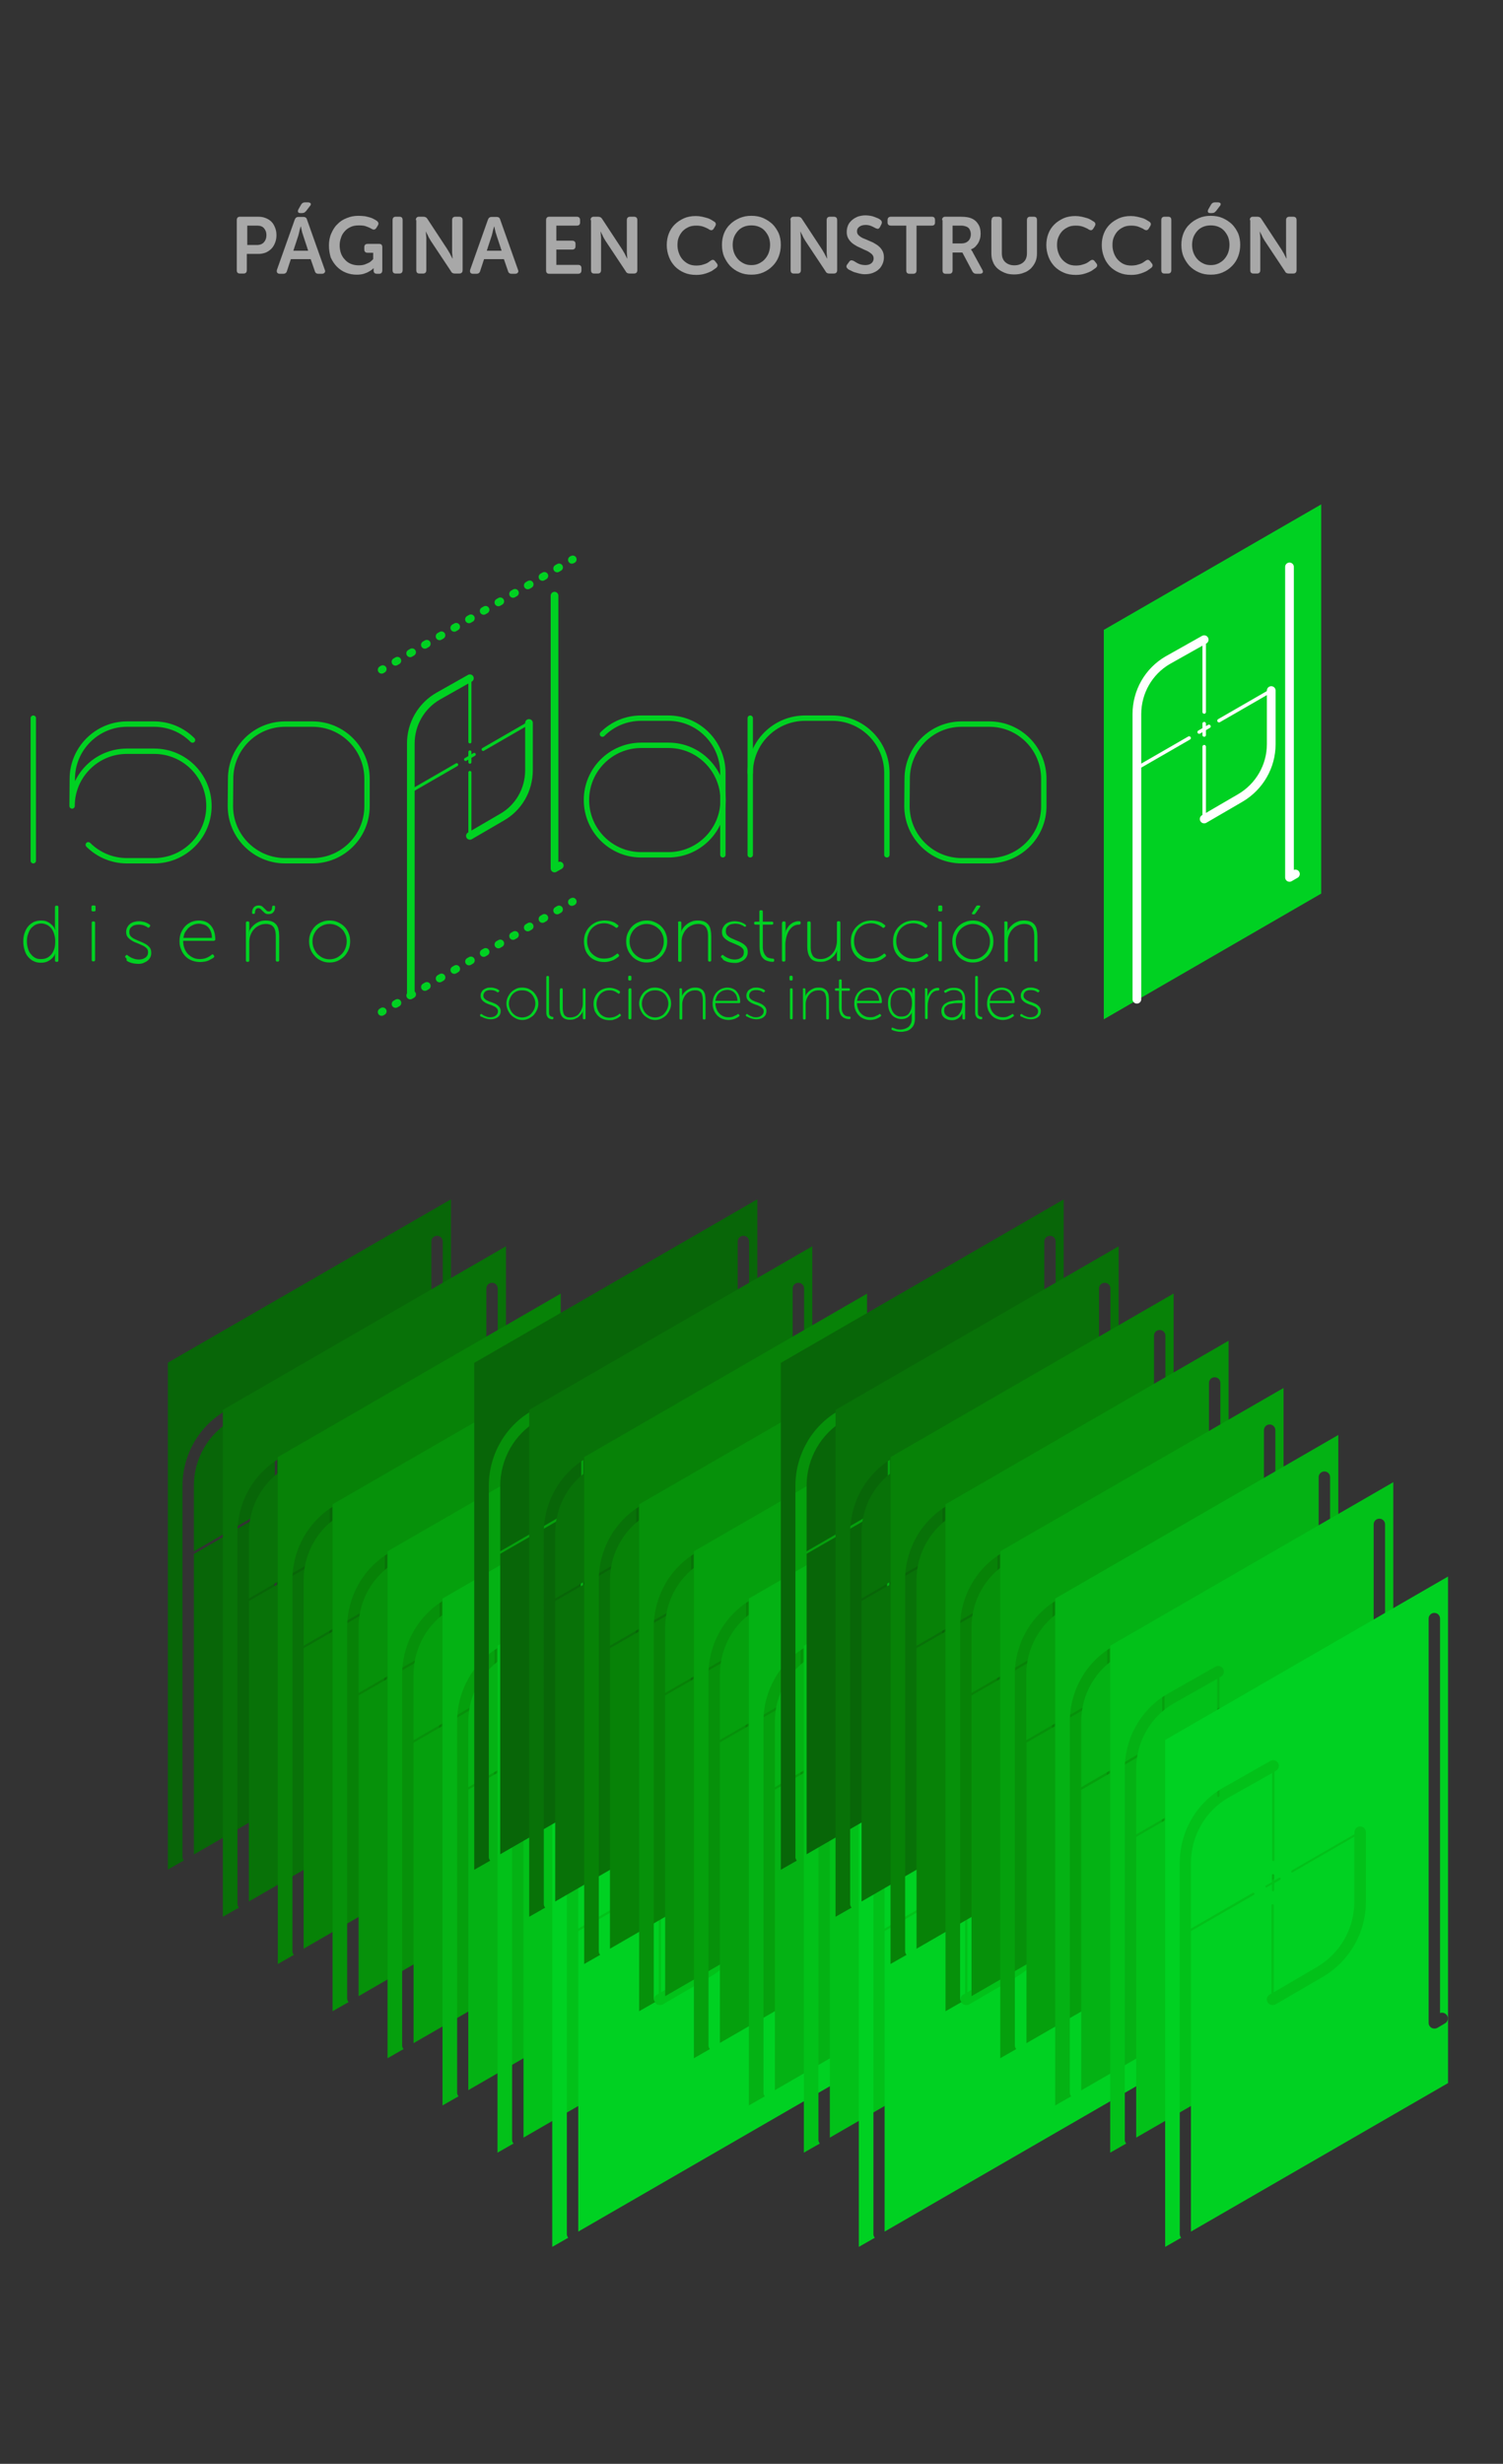 <?xml version="1.0" encoding="utf-8"?>
<!-- Generator: Adobe Illustrator 24.3.0, SVG Export Plug-In . SVG Version: 6.00 Build 0)  -->
<svg version="1.1" xmlns="http://www.w3.org/2000/svg" xmlns:xlink="http://www.w3.org/1999/xlink" x="0px" y="0px"
	 viewBox="0 0 658.9 1080" style="enable-background:new 0 0 658.9 1080;" xml:space="preserve">
<rect x="0" y="0" width="658.9" height="1080" fill="#333333" stroke="none"/>
<style type="text/css">
	.st0{fill:url(#SVGID_1_);}
	.st1{fill:none;stroke:#A3A3A3;stroke-miterlimit:10;}
	.st2{fill:none;stroke:#A3A3A3;stroke-width:2;stroke-linecap:round;stroke-linejoin:round;stroke-miterlimit:10;}
	.st3{fill:none;stroke:#FFFFFF;stroke-width:0.84;stroke-linecap:round;stroke-linejoin:round;stroke-miterlimit:10;}
	.st4{fill:none;stroke:#A3A3A3;stroke-linecap:round;stroke-linejoin:round;stroke-miterlimit:10;}
	.st5{fill:#FC993F;}
	.st6{fill:none;stroke:#FFFFFF;stroke-width:0.398;stroke-linecap:round;stroke-linejoin:round;stroke-miterlimit:10;}
	.st7{fill:none;stroke:#FFFFFF;stroke-width:0.199;stroke-linecap:round;stroke-linejoin:round;stroke-miterlimit:10;}
	.st8{fill:none;stroke:#FFFFFF;stroke-linecap:round;stroke-linejoin:round;stroke-miterlimit:10;}
	.st9{fill:#E55E03;}
	.st10{fill:none;stroke:#FFFFFF;stroke-width:0.32;stroke-linecap:round;stroke-linejoin:round;stroke-miterlimit:10;}
	.st11{fill:none;stroke:#FFFFFF;stroke-width:0.381;stroke-linecap:round;stroke-linejoin:round;stroke-miterlimit:10;}
	.st12{fill:none;stroke:#FFFFFF;stroke-width:1.916;stroke-linecap:round;stroke-linejoin:round;stroke-miterlimit:10;}
	.st13{fill:#E8650C;}
	.st14{fill:#EA6A13;}
	.st15{fill:#EF6F18;}
	.st16{fill:#F47722;}
	.st17{fill:#F4812C;}
	.st18{fill:#F98E35;}
	.st19{fill:#FF7F00;}
	.st20{fill:none;stroke:#FF8F33;stroke-width:0.3;stroke-miterlimit:10;}
	.st21{fill:#E56A05;}
	.st22{fill:none;stroke:#000000;stroke-width:0.7;stroke-linecap:round;stroke-linejoin:round;stroke-miterlimit:10;}
	.st23{fill:none;stroke:#000000;stroke-width:0.398;stroke-linecap:round;stroke-linejoin:round;stroke-miterlimit:10;}
	.st24{fill:none;stroke:#000000;stroke-width:0.4;stroke-linecap:round;stroke-linejoin:round;stroke-miterlimit:10;}
	.st25{fill:none;stroke:#000000;stroke-linecap:round;stroke-linejoin:round;stroke-miterlimit:10;}
	.st26{fill:#FFFFFF;}
	.st27{fill:#FFFFFF;stroke:#FFFFFF;stroke-width:0.266;stroke-miterlimit:10;}
	.st28{fill:none;stroke:#FFFFFF;stroke-width:0.313;stroke-linecap:round;stroke-linejoin:round;stroke-miterlimit:10;}
	.st29{fill:none;stroke:#FFFFFF;stroke-width:1.571;stroke-linecap:round;stroke-linejoin:round;stroke-miterlimit:10;}
	.st30{fill:url(#SVGID_2_);}
	.st31{fill:none;}
	.st32{fill:none;stroke:#FF7F00;stroke-linecap:round;stroke-linejoin:round;}
	.st33{fill:none;stroke:#FF7F00;stroke-linecap:round;stroke-linejoin:round;stroke-dasharray:0.289,1.925;}
	.st34{fill:none;stroke:#FF7F00;stroke-linecap:round;stroke-linejoin:round;stroke-miterlimit:10;}
	.st35{fill:none;stroke:#FF7F00;stroke-width:0.7;stroke-linecap:round;stroke-linejoin:round;stroke-miterlimit:10;}
	.st36{fill:none;stroke:#FF7F00;stroke-width:0.398;stroke-linecap:round;stroke-linejoin:round;stroke-miterlimit:10;}
	.st37{fill:none;stroke:#FF7F00;stroke-width:0.4;stroke-linecap:round;stroke-linejoin:round;stroke-miterlimit:10;}
	.st38{fill:none;stroke:#FFFFFF;stroke-width:1.598;stroke-linecap:round;stroke-linejoin:round;stroke-miterlimit:10;}
	.st39{fill:none;stroke:#FFFFFF;stroke-width:0.639;stroke-linecap:round;stroke-linejoin:round;stroke-miterlimit:10;}
	.st40{fill:url(#SVGID_3_);}
	.st41{fill:#F743B7;}
	.st42{fill:none;stroke:#F743B7;stroke-linecap:round;stroke-linejoin:round;}
	.st43{fill:none;stroke:#F743B7;stroke-linecap:round;stroke-linejoin:round;stroke-dasharray:0.289,1.925;}
	.st44{fill:none;stroke:#F743B7;stroke-linecap:round;stroke-linejoin:round;stroke-miterlimit:10;}
	.st45{fill:none;stroke:#F743B7;stroke-width:0.7;stroke-linecap:round;stroke-linejoin:round;stroke-miterlimit:10;}
	.st46{fill:none;stroke:#F743B7;stroke-width:0.398;stroke-linecap:round;stroke-linejoin:round;stroke-miterlimit:10;}
	.st47{fill:none;stroke:#F743B7;stroke-width:0.4;stroke-linecap:round;stroke-linejoin:round;stroke-miterlimit:10;}
	.st48{fill:url(#SVGID_4_);}
	.st49{fill:url(#SVGID_5_);}
	.st50{fill:url(#SVGID_6_);}
	.st51{fill:#00D122;}
	.st52{fill:none;stroke:#00D122;stroke-linecap:round;stroke-linejoin:round;}
	.st53{fill:none;stroke:#00D122;stroke-linecap:round;stroke-linejoin:round;stroke-dasharray:0.289,1.925;}
	.st54{fill:none;stroke:#00D122;stroke-linecap:round;stroke-linejoin:round;stroke-miterlimit:10;}
	.st55{fill:none;stroke:#00D122;stroke-width:0.7;stroke-linecap:round;stroke-linejoin:round;stroke-miterlimit:10;}
	.st56{fill:none;stroke:#00D122;stroke-width:0.398;stroke-linecap:round;stroke-linejoin:round;stroke-miterlimit:10;}
	.st57{fill:none;stroke:#00D122;stroke-width:0.4;stroke-linecap:round;stroke-linejoin:round;stroke-miterlimit:10;}
	.st58{fill:none;stroke:#00D122;stroke-width:3.361;stroke-linecap:round;stroke-linejoin:round;}
	.st59{fill:none;stroke:#00D122;stroke-width:3.361;stroke-linecap:round;stroke-linejoin:round;stroke-dasharray:0.971,6.47;}
	.st60{fill:none;stroke:#00D122;stroke-width:3.361;stroke-linecap:round;stroke-linejoin:round;stroke-miterlimit:10;}
	.st61{fill:none;stroke:#00D122;stroke-width:2.353;stroke-linecap:round;stroke-linejoin:round;stroke-miterlimit:10;}
	.st62{fill:none;stroke:#00D122;stroke-width:1.338;stroke-linecap:round;stroke-linejoin:round;stroke-miterlimit:10;}
	.st63{fill:none;stroke:#00D122;stroke-width:1.345;stroke-linecap:round;stroke-linejoin:round;stroke-miterlimit:10;}
	.st64{fill:none;stroke:#FFFFFF;stroke-width:3.824;stroke-linecap:round;stroke-linejoin:round;stroke-miterlimit:10;}
	.st65{fill:none;stroke:#FFFFFF;stroke-width:1.53;stroke-linecap:round;stroke-linejoin:round;stroke-miterlimit:10;}
	.st66{fill:url(#SVGID_7_);}
	.st67{fill:#086608;}
	.st68{fill:#087208;}
	.st69{fill:#078207;}
	.st70{fill:#06910A;}
	.st71{fill:#05A00D;}
	.st72{fill:#04B214;}
	.st73{fill:#02C119;}
	.st74{fill:#A8A8A8;}
</style>
<g id="Capa_2">
</g>
<g id="Capa_1">
	<g>
		<g>
			<g>
				<line class="st58" x1="167.3" y1="443.6" x2="167.8" y2="443.3"/>
				<line class="st59" x1="173.4" y1="440.1" x2="247.9" y2="397"/>
				<line class="st58" x1="250.7" y1="395.4" x2="251.1" y2="395.2"/>
			</g>
		</g>
		<g>
			<g>
				<line class="st58" x1="251.1" y1="245.2" x2="250.7" y2="245.4"/>
				<line class="st59" x1="245.1" y1="248.7" x2="170.6" y2="291.7"/>
				<line class="st58" x1="167.8" y1="293.3" x2="167.3" y2="293.6"/>
			</g>
		</g>
		<polyline class="st60" points="243.1,261.1 243.1,380.7 243.1,380.7 245.4,379.4 		"/>
		<g>
			<path class="st51" d="M10.2,412.7c0-1.4,0.2-2.7,0.6-3.8c0.4-1.1,0.9-2.1,1.6-2.9c0.7-0.8,1.5-1.4,2.5-1.9c1-0.4,2-0.6,3.2-0.6
				c1.1,0,2.1,0.2,2.8,0.6c0.8,0.4,1.4,0.9,1.9,1.4c0.6,0.6,1,1.2,1.4,2h0.1c0-0.1,0-0.3-0.1-0.4c0-0.1,0-0.3-0.1-0.4s0-0.4,0-0.6
				v-8.5c0-0.4,0.2-0.6,0.6-0.6H25c0.4,0,0.6,0.2,0.6,0.6v23.4c0,0.4-0.2,0.6-0.6,0.6h-0.3c-0.4,0-0.6-0.2-0.6-0.6v-1.6
				c0-0.2,0-0.4,0-0.5s0-0.3,0.1-0.4c0-0.1,0-0.3,0.1-0.4h-0.1c-0.3,0.7-0.8,1.4-1.4,2c-0.5,0.5-1.1,0.9-1.9,1.3
				c-0.8,0.4-1.8,0.6-3,0.6c-1.2,0-2.2-0.2-3.2-0.7c-0.9-0.4-1.7-1.1-2.4-1.9c-0.7-0.8-1.2-1.8-1.5-2.9
				C10.4,415.3,10.2,414,10.2,412.7z M11.8,412.7c0,1.2,0.2,2.3,0.5,3.2c0.3,1,0.7,1.8,1.3,2.4c0.5,0.7,1.2,1.2,1.9,1.6
				c0.7,0.4,1.6,0.5,2.5,0.5c0.8,0,1.6-0.1,2.3-0.4c0.8-0.3,1.4-0.8,2-1.4c0.6-0.6,1-1.4,1.4-2.4c0.4-1,0.5-2.2,0.5-3.6
				c0-1-0.1-1.9-0.4-2.9c-0.2-0.9-0.6-1.7-1.1-2.5c-0.5-0.7-1.2-1.3-1.9-1.7c-0.8-0.4-1.7-0.7-2.7-0.7c-0.9,0-1.7,0.2-2.4,0.5
				s-1.4,0.9-2,1.5c-0.6,0.7-1,1.5-1.3,2.4C11.9,410.4,11.8,411.5,11.8,412.7z"/>
			<path class="st51" d="M40.7,399.5c-0.4,0-0.6-0.2-0.6-0.6v-1.4c0-0.4,0.2-0.6,0.6-0.6h0.6c0.4,0,0.6,0.2,0.6,0.6v1.4
				c0,0.4-0.2,0.6-0.6,0.6H40.7z M40.2,404.5c0-0.4,0.2-0.6,0.6-0.6h0.3c0.4,0,0.6,0.2,0.6,0.6v16.3c0,0.4-0.2,0.6-0.6,0.6h-0.3
				c-0.4,0-0.6-0.2-0.6-0.6V404.5z"/>
			<path class="st51" d="M55.1,419.8c-0.3-0.2-0.3-0.5-0.1-0.8l0.2-0.2c0.2-0.3,0.5-0.3,0.8,0c0.2,0.2,0.4,0.3,0.7,0.5
				c0.3,0.2,0.7,0.4,1.1,0.6c0.4,0.2,0.9,0.3,1.4,0.5c0.5,0.1,1.1,0.2,1.7,0.2c0.5,0,1.1-0.1,1.5-0.2c0.5-0.1,0.9-0.4,1.3-0.6
				c0.4-0.3,0.7-0.6,0.9-1c0.2-0.4,0.3-0.9,0.3-1.4c0-0.8-0.2-1.4-0.7-1.8c-0.5-0.5-1.1-0.9-1.8-1.2s-1.5-0.7-2.3-1
				c-0.8-0.3-1.6-0.6-2.3-1.1c-0.7-0.4-1.3-0.9-1.8-1.5c-0.5-0.6-0.7-1.4-0.7-2.3c0-0.8,0.2-1.5,0.5-2c0.3-0.6,0.7-1.1,1.2-1.5
				c0.5-0.4,1.1-0.7,1.8-0.9c0.7-0.2,1.4-0.3,2.1-0.3c0.6,0,1.2,0.1,1.7,0.2c0.5,0.1,1,0.2,1.4,0.4c0.4,0.2,0.7,0.3,1,0.5
				s0.5,0.3,0.6,0.4c0.3,0.2,0.4,0.5,0.1,0.8l-0.2,0.3c-0.2,0.3-0.5,0.3-0.8,0.1c-0.3-0.3-0.8-0.5-1.5-0.8c-0.7-0.3-1.5-0.4-2.5-0.4
				c-0.5,0-1,0.1-1.5,0.2c-0.5,0.1-0.9,0.3-1.3,0.6c-0.4,0.3-0.7,0.6-0.9,1c-0.2,0.4-0.3,0.9-0.3,1.5c0,0.8,0.2,1.4,0.7,1.9
				c0.5,0.5,1.1,0.9,1.8,1.2c0.7,0.3,1.5,0.7,2.3,1c0.8,0.3,1.6,0.7,2.3,1.1c0.7,0.4,1.3,0.9,1.8,1.5c0.5,0.6,0.7,1.4,0.7,2.4
				c0,0.7-0.1,1.3-0.4,1.9c-0.3,0.6-0.7,1.1-1.2,1.5c-0.5,0.4-1.1,0.7-1.8,1s-1.4,0.4-2.2,0.4c-0.8,0-1.5-0.1-2.2-0.2
				c-0.6-0.1-1.2-0.3-1.7-0.5c-0.5-0.2-0.9-0.4-1.3-0.7C55.6,420.2,55.3,419.9,55.1,419.8z"/>
			<path class="st51" d="M78.7,412.7c0-1.5,0.2-2.8,0.7-3.9c0.5-1.1,1.1-2.1,1.9-2.9s1.7-1.4,2.7-1.8c1-0.4,2.1-0.6,3.2-0.6
				c1.1,0,2.2,0.2,3.1,0.6c0.9,0.4,1.6,1,2.2,1.7c0.6,0.7,1.1,1.6,1.4,2.6c0.3,1,0.5,2.2,0.5,3.4c0,0.2-0.1,0.3-0.2,0.4
				c-0.1,0.1-0.3,0.2-0.5,0.2H80.3c0,1.3,0.2,2.4,0.6,3.4c0.4,1,0.9,1.8,1.6,2.5c0.7,0.7,1.5,1.2,2.4,1.6c0.9,0.4,1.9,0.5,2.9,0.5
				c0.6,0,1.2-0.1,1.7-0.2s1-0.3,1.4-0.5c0.4-0.2,0.8-0.4,1.1-0.6s0.6-0.4,0.8-0.6c0.3-0.3,0.6-0.2,0.8,0.1l0.2,0.3
				c0.2,0.3,0.2,0.5-0.1,0.8c-0.2,0.2-0.5,0.4-0.9,0.6s-0.8,0.4-1.3,0.7c-0.5,0.2-1,0.4-1.7,0.5c-0.6,0.1-1.3,0.2-2,0.2
				c-1.2,0-2.4-0.2-3.5-0.6c-1.1-0.4-2.1-1-2.9-1.8c-0.8-0.8-1.5-1.8-1.9-2.9C79,415.4,78.7,414.1,78.7,412.7z M92.9,411
				c0-1.1-0.2-2-0.5-2.7c-0.3-0.8-0.7-1.4-1.2-1.9c-0.5-0.5-1.1-0.9-1.8-1.1s-1.4-0.4-2.1-0.4c-0.8,0-1.6,0.1-2.3,0.4
				c-0.7,0.3-1.4,0.6-2.1,1.2c-0.6,0.5-1.1,1.2-1.6,1.9s-0.7,1.7-0.9,2.7H92.9z"/>
			<path class="st51" d="M107.8,404.5c0-0.4,0.2-0.6,0.6-0.6h0.3c0.4,0,0.6,0.2,0.6,0.6v2.5c0,0.2,0,0.4,0,0.6c0,0.2,0,0.3-0.1,0.4
				c0,0.1,0,0.3-0.1,0.4h0.1c0.1-0.4,0.4-0.9,0.8-1.5s0.9-1.1,1.5-1.6s1.4-1,2.2-1.3c0.9-0.4,1.8-0.5,2.9-0.5c1.1,0,2.1,0.2,2.8,0.5
				c0.7,0.3,1.3,0.8,1.8,1.4c0.4,0.6,0.8,1.3,0.9,2.2c0.2,0.8,0.3,1.8,0.3,2.8v10.5c0,0.4-0.2,0.6-0.6,0.6h-0.3
				c-0.4,0-0.6-0.2-0.6-0.6v-10c0-0.8,0-1.5-0.1-2.2s-0.3-1.3-0.6-1.9c-0.3-0.5-0.7-1-1.3-1.3c-0.6-0.3-1.4-0.5-2.3-0.5
				c-1,0-2,0.2-2.8,0.6c-0.9,0.4-1.7,0.9-2.3,1.6c-0.7,0.7-1.2,1.5-1.6,2.5c-0.4,0.9-0.6,2-0.6,3.1v8.2c0,0.4-0.2,0.6-0.6,0.6h-0.3
				c-0.4,0-0.6-0.2-0.6-0.6V404.5z M110.5,399.9c0-0.9,0.3-1.6,0.8-2.2c0.5-0.5,1.2-0.8,2.1-0.8c0.6,0,1.1,0.1,1.5,0.4
				c0.4,0.3,0.7,0.6,1,0.9c0.3,0.3,0.6,0.6,0.9,0.9c0.3,0.3,0.6,0.4,1.1,0.4c0.5,0,0.8-0.2,1.1-0.6c0.2-0.4,0.3-0.8,0.3-1.3
				c0-0.4,0.2-0.6,0.6-0.6h0.2c0.4,0,0.5,0.2,0.5,0.6c0,1-0.3,1.8-0.8,2.3c-0.5,0.6-1.2,0.8-2.1,0.8c-0.6,0-1.1-0.1-1.5-0.4
				c-0.4-0.3-0.7-0.6-1-0.9c-0.3-0.3-0.6-0.6-0.9-0.9c-0.3-0.3-0.6-0.4-1.1-0.4c-0.5,0-0.8,0.2-1.1,0.6c-0.2,0.4-0.3,0.8-0.3,1.3
				c0,0.4-0.2,0.6-0.6,0.6H111C110.6,400.7,110.5,400.4,110.5,399.9z"/>
			<path class="st51" d="M135.5,412.6c0-1.3,0.2-2.5,0.7-3.6c0.5-1.1,1.1-2.1,1.9-2.9c0.8-0.8,1.8-1.5,2.9-1.9
				c1.1-0.5,2.3-0.7,3.5-0.7c1.3,0,2.4,0.2,3.5,0.7c1.1,0.5,2.1,1.1,2.9,1.9c0.8,0.8,1.5,1.8,1.9,2.9c0.5,1.1,0.7,2.3,0.7,3.6
				c0,1.3-0.2,2.5-0.7,3.7c-0.5,1.1-1.1,2.1-1.9,2.9s-1.8,1.5-2.9,2c-1.1,0.5-2.3,0.7-3.5,0.7c-1.3,0-2.4-0.2-3.5-0.7
				c-1.1-0.5-2.1-1.1-2.9-2s-1.5-1.8-1.9-2.9C135.7,415.1,135.5,413.9,135.5,412.6z M137,412.6c0,1.1,0.2,2.2,0.6,3.1
				c0.4,1,0.9,1.8,1.6,2.5c0.7,0.7,1.5,1.3,2.4,1.7c0.9,0.4,1.9,0.6,2.9,0.6s2-0.2,2.9-0.6c0.9-0.4,1.7-1,2.4-1.7s1.2-1.5,1.6-2.5
				c0.4-1,0.6-2,0.6-3.1c0-1.1-0.2-2.1-0.6-3c-0.4-0.9-0.9-1.8-1.6-2.4c-0.7-0.7-1.5-1.2-2.4-1.6c-0.9-0.4-1.9-0.6-2.9-0.6
				s-2,0.2-2.9,0.6c-0.9,0.4-1.7,0.9-2.4,1.6c-0.7,0.7-1.2,1.5-1.6,2.4S137,411.5,137,412.6z"/>
		</g>
		<g>
			<path class="st51" d="M256,412.7c0-1.4,0.2-2.7,0.7-3.8c0.5-1.1,1.1-2.1,2-2.9c0.8-0.8,1.8-1.4,2.9-1.9c1.1-0.4,2.3-0.6,3.5-0.6
				c0.8,0,1.5,0.1,2.1,0.2c0.6,0.1,1.2,0.3,1.7,0.5c0.5,0.2,0.9,0.4,1.2,0.7c0.3,0.2,0.6,0.4,0.8,0.6c0.3,0.2,0.3,0.5,0,0.8
				l-0.2,0.2c-0.2,0.3-0.5,0.3-0.8,0.1c-0.2-0.2-0.4-0.4-0.8-0.6c-0.3-0.2-0.7-0.4-1.1-0.6c-0.4-0.2-0.9-0.3-1.4-0.5
				c-0.5-0.1-1.1-0.2-1.7-0.2c-1,0-2,0.2-2.9,0.5c-0.9,0.4-1.7,0.9-2.4,1.6c-0.7,0.7-1.2,1.5-1.6,2.5s-0.6,2-0.6,3.2
				c0,1.2,0.2,2.2,0.6,3.2c0.4,1,0.9,1.8,1.6,2.4c0.7,0.7,1.5,1.2,2.4,1.6c0.9,0.4,1.9,0.5,2.9,0.5c0.7,0,1.3-0.1,1.9-0.2
				c0.6-0.1,1.1-0.3,1.5-0.5c0.4-0.2,0.8-0.4,1.2-0.7c0.3-0.2,0.6-0.4,0.8-0.6c0.3-0.3,0.5-0.3,0.8,0.1l0.2,0.2
				c0.2,0.3,0.2,0.5-0.1,0.8c-0.2,0.2-0.5,0.4-0.9,0.7c-0.4,0.3-0.8,0.5-1.3,0.8c-0.5,0.2-1.1,0.4-1.8,0.6c-0.7,0.2-1.4,0.3-2.3,0.3
				c-1.2,0-2.4-0.2-3.5-0.6s-2.1-1-2.9-1.8c-0.8-0.8-1.5-1.8-1.9-2.9C256.3,415.4,256,414.1,256,412.7z"/>
			<path class="st51" d="M274.5,412.6c0-1.3,0.2-2.5,0.7-3.6c0.5-1.1,1.1-2.1,1.9-2.9c0.8-0.8,1.8-1.5,2.9-1.9
				c1.1-0.5,2.3-0.7,3.5-0.7c1.3,0,2.4,0.2,3.5,0.7c1.1,0.5,2.1,1.1,2.9,1.9c0.8,0.8,1.5,1.8,1.9,2.9c0.5,1.1,0.7,2.3,0.7,3.6
				c0,1.3-0.2,2.5-0.7,3.7c-0.5,1.1-1.1,2.1-1.9,2.9s-1.8,1.5-2.9,2c-1.1,0.5-2.3,0.7-3.5,0.7c-1.3,0-2.4-0.2-3.5-0.7
				c-1.1-0.5-2.1-1.1-2.9-2s-1.5-1.8-1.9-2.9C274.7,415.1,274.5,413.9,274.5,412.6z M276,412.6c0,1.1,0.2,2.2,0.6,3.1
				c0.4,1,0.9,1.8,1.6,2.5c0.7,0.7,1.5,1.3,2.4,1.7c0.9,0.4,1.9,0.6,2.9,0.6s2-0.2,2.9-0.6c0.9-0.4,1.7-1,2.4-1.7s1.2-1.5,1.6-2.5
				c0.4-1,0.6-2,0.6-3.1c0-1.1-0.2-2.1-0.6-3c-0.4-0.9-0.9-1.8-1.6-2.4c-0.7-0.7-1.5-1.2-2.4-1.6c-0.9-0.4-1.9-0.6-2.9-0.6
				s-2,0.2-2.9,0.6c-0.9,0.4-1.7,0.9-2.4,1.6c-0.7,0.7-1.2,1.5-1.6,2.4S276,411.5,276,412.6z"/>
			<path class="st51" d="M297.2,404.5c0-0.4,0.2-0.6,0.6-0.6h0.3c0.4,0,0.6,0.2,0.6,0.6v2.5c0,0.2,0,0.4,0,0.6c0,0.2,0,0.3-0.1,0.4
				c0,0.1,0,0.3-0.1,0.4h0.1c0.1-0.4,0.4-0.9,0.8-1.5s0.9-1.1,1.5-1.6s1.4-1,2.2-1.3c0.9-0.4,1.8-0.5,2.9-0.5c1.1,0,2.1,0.2,2.8,0.5
				c0.7,0.3,1.3,0.8,1.8,1.4c0.4,0.6,0.8,1.3,0.9,2.2c0.2,0.8,0.3,1.8,0.3,2.8v10.5c0,0.4-0.2,0.6-0.6,0.6H311
				c-0.4,0-0.6-0.2-0.6-0.6v-10c0-0.8,0-1.5-0.1-2.2s-0.3-1.3-0.6-1.9c-0.3-0.5-0.7-1-1.3-1.3c-0.6-0.3-1.4-0.5-2.3-0.5
				c-1,0-2,0.2-2.8,0.6c-0.9,0.4-1.7,0.9-2.3,1.6c-0.7,0.7-1.2,1.5-1.6,2.5c-0.4,0.9-0.6,2-0.6,3.1v8.2c0,0.4-0.2,0.6-0.6,0.6h-0.3
				c-0.4,0-0.6-0.2-0.6-0.6V404.5z"/>
			<path class="st51" d="M316.3,419.8c-0.3-0.2-0.3-0.5-0.1-0.8l0.2-0.2c0.2-0.3,0.5-0.3,0.8,0c0.2,0.2,0.4,0.3,0.7,0.5
				c0.3,0.2,0.7,0.4,1.1,0.6c0.4,0.2,0.9,0.3,1.4,0.5c0.5,0.1,1.1,0.2,1.7,0.2c0.5,0,1.1-0.1,1.5-0.2c0.5-0.1,0.9-0.4,1.3-0.6
				c0.4-0.3,0.7-0.6,0.9-1c0.2-0.4,0.3-0.9,0.3-1.4c0-0.8-0.2-1.4-0.7-1.8c-0.5-0.5-1.1-0.9-1.8-1.2s-1.5-0.7-2.3-1
				c-0.8-0.3-1.6-0.6-2.3-1.1c-0.7-0.4-1.3-0.9-1.8-1.5c-0.5-0.6-0.7-1.4-0.7-2.3c0-0.8,0.2-1.5,0.5-2c0.3-0.6,0.7-1.1,1.2-1.5
				c0.5-0.4,1.1-0.7,1.8-0.9c0.7-0.2,1.4-0.3,2.1-0.3c0.6,0,1.2,0.1,1.7,0.2c0.5,0.1,1,0.2,1.4,0.4c0.4,0.2,0.7,0.3,1,0.5
				s0.5,0.3,0.6,0.4c0.3,0.2,0.4,0.5,0.1,0.8L327,406c-0.2,0.3-0.5,0.3-0.8,0.1c-0.3-0.3-0.8-0.5-1.5-0.8c-0.7-0.3-1.5-0.4-2.5-0.4
				c-0.5,0-1,0.1-1.5,0.2c-0.5,0.1-0.9,0.3-1.3,0.6c-0.4,0.3-0.7,0.6-0.9,1c-0.2,0.4-0.3,0.9-0.3,1.5c0,0.8,0.2,1.4,0.7,1.9
				c0.5,0.5,1.1,0.9,1.8,1.2c0.7,0.3,1.5,0.7,2.3,1c0.8,0.3,1.6,0.7,2.3,1.1c0.7,0.4,1.3,0.9,1.8,1.5c0.5,0.6,0.7,1.4,0.7,2.4
				c0,0.7-0.1,1.3-0.4,1.9c-0.3,0.6-0.7,1.1-1.2,1.5c-0.5,0.4-1.1,0.7-1.8,1s-1.4,0.4-2.2,0.4c-0.8,0-1.5-0.1-2.2-0.2
				c-0.6-0.1-1.2-0.3-1.7-0.5c-0.5-0.2-0.9-0.4-1.3-0.7C316.8,420.2,316.5,419.9,316.3,419.8z"/>
			<path class="st51" d="M332.9,405.3h-1.7c-0.4,0-0.6-0.2-0.6-0.6v-0.1c0-0.4,0.2-0.6,0.6-0.6h1.7v-4.4c0-0.4,0.2-0.6,0.6-0.6h0.3
				c0.4,0,0.6,0.2,0.6,0.6v4.4h4c0.4,0,0.6,0.2,0.6,0.6v0.1c0,0.4-0.2,0.6-0.6,0.6h-4v9.6c0,1.2,0.2,2.1,0.5,2.8s0.7,1.2,1.1,1.6
				c0.4,0.4,0.9,0.6,1.4,0.7c0.5,0.1,0.9,0.2,1.3,0.2c0.5,0,0.7,0.2,0.7,0.6v0.2c0,0.4-0.2,0.6-0.6,0.6c-1,0-1.9-0.2-2.7-0.5
				s-1.4-0.8-1.8-1.3c-0.5-0.6-0.8-1.3-1-2.1c-0.2-0.8-0.3-1.7-0.3-2.6V405.3z"/>
			<path class="st51" d="M342.9,404.5c0-0.4,0.2-0.6,0.6-0.6h0.3c0.4,0,0.6,0.2,0.6,0.6v2.7c0,0.2,0,0.4,0,0.6c0,0.2,0,0.3-0.1,0.4
				c0,0.1,0,0.3-0.1,0.4h0.1c0.2-0.7,0.5-1.3,0.9-1.9s0.8-1.1,1.3-1.5c0.5-0.4,1-0.8,1.7-1c0.6-0.3,1.3-0.4,2.1-0.4
				c0.5,0,0.7,0.2,0.7,0.6v0.3c0,0.4-0.3,0.6-0.8,0.6c-1,0-1.8,0.3-2.6,0.8c-0.7,0.5-1.3,1.2-1.8,2c-0.5,0.8-0.8,1.7-1.1,2.8
				c-0.2,1-0.4,2-0.4,3v7c0,0.4-0.2,0.6-0.6,0.6h-0.3c-0.4,0-0.6-0.2-0.6-0.6V404.5z"/>
			<path class="st51" d="M353.9,404.5c0-0.4,0.2-0.6,0.6-0.6h0.3c0.4,0,0.6,0.2,0.6,0.6v10c0,0.8,0,1.5,0.1,2.2s0.3,1.3,0.6,1.9
				s0.7,1,1.3,1.3c0.6,0.3,1.3,0.5,2.3,0.5c1.1,0,2.1-0.2,3-0.7c0.9-0.4,1.6-1,2.3-1.8c0.6-0.7,1.1-1.6,1.4-2.5c0.3-1,0.5-2,0.5-3
				v-8c0-0.4,0.2-0.6,0.6-0.6h0.3c0.4,0,0.6,0.2,0.6,0.6v16.3c0,0.4-0.2,0.6-0.6,0.6h-0.3c-0.4,0-0.6-0.2-0.6-0.6v-2.5
				c0-0.2,0-0.4,0-0.6c0-0.2,0-0.3,0.1-0.5c0-0.1,0-0.3,0.1-0.4H367c-0.1,0.4-0.4,0.9-0.8,1.5s-0.9,1.1-1.5,1.6
				c-0.6,0.5-1.3,1-2.2,1.3c-0.8,0.4-1.8,0.5-2.8,0.5c-2.2,0-3.7-0.6-4.5-1.8c-0.9-1.2-1.3-2.9-1.3-5.1V404.5z"/>
			<path class="st51" d="M373,412.7c0-1.4,0.2-2.7,0.7-3.8c0.5-1.1,1.1-2.1,2-2.9c0.8-0.8,1.8-1.4,2.9-1.9c1.1-0.4,2.3-0.6,3.5-0.6
				c0.8,0,1.5,0.1,2.1,0.2c0.6,0.1,1.2,0.3,1.7,0.5c0.5,0.2,0.9,0.4,1.2,0.7c0.3,0.2,0.6,0.4,0.8,0.6c0.3,0.2,0.3,0.5,0,0.8
				l-0.2,0.2c-0.2,0.3-0.5,0.3-0.8,0.1c-0.2-0.2-0.4-0.4-0.8-0.6c-0.3-0.2-0.7-0.4-1.1-0.6c-0.4-0.2-0.9-0.3-1.4-0.5
				c-0.5-0.1-1.1-0.2-1.7-0.2c-1,0-2,0.2-2.9,0.5c-0.9,0.4-1.7,0.9-2.4,1.6c-0.7,0.7-1.2,1.5-1.6,2.5s-0.6,2-0.6,3.2
				c0,1.2,0.2,2.2,0.6,3.2c0.4,1,0.9,1.8,1.6,2.4c0.7,0.7,1.5,1.2,2.4,1.6c0.9,0.4,1.9,0.5,2.9,0.5c0.7,0,1.3-0.1,1.9-0.2
				c0.6-0.1,1.1-0.3,1.5-0.5c0.4-0.2,0.8-0.4,1.2-0.7c0.3-0.2,0.6-0.4,0.8-0.6c0.3-0.3,0.5-0.3,0.8,0.1l0.2,0.2
				c0.2,0.3,0.2,0.5-0.1,0.8c-0.2,0.2-0.5,0.4-0.9,0.7c-0.4,0.3-0.8,0.5-1.3,0.8c-0.5,0.2-1.1,0.4-1.8,0.6c-0.7,0.2-1.4,0.3-2.3,0.3
				c-1.2,0-2.4-0.2-3.5-0.6s-2.1-1-2.9-1.8c-0.8-0.8-1.5-1.8-1.9-2.9C373.2,415.4,373,414.1,373,412.7z"/>
			<path class="st51" d="M391.5,412.7c0-1.4,0.2-2.7,0.7-3.8c0.5-1.1,1.1-2.1,2-2.9c0.8-0.8,1.8-1.4,2.9-1.9
				c1.1-0.4,2.3-0.6,3.5-0.6c0.8,0,1.5,0.1,2.1,0.2c0.6,0.1,1.2,0.3,1.7,0.5c0.5,0.2,0.9,0.4,1.2,0.7c0.3,0.2,0.6,0.4,0.8,0.6
				c0.3,0.2,0.3,0.5,0,0.8l-0.2,0.2c-0.2,0.3-0.5,0.3-0.8,0.1c-0.2-0.2-0.4-0.4-0.8-0.6c-0.3-0.2-0.7-0.4-1.1-0.6
				c-0.4-0.2-0.9-0.3-1.4-0.5c-0.5-0.1-1.1-0.2-1.7-0.2c-1,0-2,0.2-2.9,0.5c-0.9,0.4-1.7,0.9-2.4,1.6c-0.7,0.7-1.2,1.5-1.6,2.5
				s-0.6,2-0.6,3.2c0,1.2,0.2,2.2,0.6,3.2c0.4,1,0.9,1.8,1.6,2.4c0.7,0.7,1.5,1.2,2.4,1.6c0.9,0.4,1.9,0.5,2.9,0.5
				c0.7,0,1.3-0.1,1.9-0.2c0.6-0.1,1.1-0.3,1.5-0.5c0.4-0.2,0.8-0.4,1.2-0.7c0.3-0.2,0.6-0.4,0.8-0.6c0.3-0.3,0.5-0.3,0.8,0.1
				l0.2,0.2c0.2,0.3,0.2,0.5-0.1,0.8c-0.2,0.2-0.5,0.4-0.9,0.7c-0.4,0.3-0.8,0.5-1.3,0.8c-0.5,0.2-1.1,0.4-1.8,0.6
				c-0.7,0.2-1.4,0.3-2.3,0.3c-1.2,0-2.4-0.2-3.5-0.6s-2.1-1-2.9-1.8c-0.8-0.8-1.5-1.8-1.9-2.9C391.7,415.4,391.5,414.1,391.5,412.7
				z"/>
			<path class="st51" d="M411.9,399.5c-0.4,0-0.6-0.2-0.6-0.6v-1.4c0-0.4,0.2-0.6,0.6-0.6h0.6c0.4,0,0.6,0.2,0.6,0.6v1.4
				c0,0.4-0.2,0.6-0.6,0.6H411.9z M411.4,404.5c0-0.4,0.2-0.6,0.6-0.6h0.3c0.4,0,0.6,0.2,0.6,0.6v16.3c0,0.4-0.2,0.6-0.6,0.6H412
				c-0.4,0-0.6-0.2-0.6-0.6V404.5z"/>
			<path class="st51" d="M417.5,412.6c0-1.3,0.2-2.5,0.7-3.6c0.5-1.1,1.1-2.1,1.9-2.9c0.8-0.8,1.8-1.5,2.9-1.9
				c1.1-0.5,2.3-0.7,3.5-0.7c1.3,0,2.4,0.2,3.5,0.7c1.1,0.5,2.1,1.1,2.9,1.9c0.8,0.8,1.5,1.8,1.9,2.9c0.5,1.1,0.7,2.3,0.7,3.6
				c0,1.3-0.2,2.5-0.7,3.7c-0.5,1.1-1.1,2.1-1.9,2.9s-1.8,1.5-2.9,2c-1.1,0.5-2.3,0.7-3.5,0.7c-1.3,0-2.4-0.2-3.5-0.7
				c-1.1-0.5-2.1-1.1-2.9-2s-1.5-1.8-1.9-2.9C417.7,415.1,417.5,413.9,417.5,412.6z M419,412.6c0,1.1,0.2,2.2,0.6,3.1
				c0.4,1,0.9,1.8,1.6,2.5c0.7,0.7,1.5,1.3,2.4,1.7c0.9,0.4,1.9,0.6,2.9,0.6s2-0.2,2.9-0.6c0.9-0.4,1.7-1,2.4-1.7s1.2-1.5,1.6-2.5
				c0.4-1,0.6-2,0.6-3.1c0-1.1-0.2-2.1-0.6-3c-0.4-0.9-0.9-1.8-1.6-2.4c-0.7-0.7-1.5-1.2-2.4-1.6c-0.9-0.4-1.9-0.6-2.9-0.6
				s-2,0.2-2.9,0.6c-0.9,0.4-1.7,0.9-2.4,1.6c-0.7,0.7-1.2,1.5-1.6,2.4S419,411.5,419,412.6z M426.1,400.6c-0.1-0.1,0-0.3,0.1-0.5
				l1.7-2.8c0.2-0.3,0.4-0.4,0.7-0.4h0.6c0.3,0,0.4,0.1,0.5,0.2s0,0.3-0.1,0.5l-2,2.8c-0.2,0.3-0.4,0.4-0.7,0.4h-0.2
				C426.3,400.8,426.2,400.7,426.1,400.6z"/>
			<path class="st51" d="M440.2,404.5c0-0.4,0.2-0.6,0.6-0.6h0.3c0.4,0,0.6,0.2,0.6,0.6v2.5c0,0.2,0,0.4,0,0.6c0,0.2,0,0.3-0.1,0.4
				c0,0.1,0,0.3-0.1,0.4h0.1c0.1-0.4,0.4-0.9,0.8-1.5s0.9-1.1,1.5-1.6s1.4-1,2.2-1.3c0.9-0.4,1.8-0.5,2.9-0.5c1.1,0,2.1,0.2,2.8,0.5
				c0.7,0.3,1.3,0.8,1.8,1.4c0.4,0.6,0.8,1.3,0.9,2.2c0.2,0.8,0.3,1.8,0.3,2.8v10.5c0,0.4-0.2,0.6-0.6,0.6H454
				c-0.4,0-0.6-0.2-0.6-0.6v-10c0-0.8,0-1.5-0.1-2.2s-0.3-1.3-0.6-1.9c-0.3-0.5-0.7-1-1.3-1.3c-0.6-0.3-1.4-0.5-2.3-0.5
				c-1,0-2,0.2-2.8,0.6c-0.9,0.4-1.7,0.9-2.3,1.6c-0.7,0.7-1.2,1.5-1.6,2.5c-0.4,0.9-0.6,2-0.6,3.1v8.2c0,0.4-0.2,0.6-0.6,0.6h-0.3
				c-0.4,0-0.6-0.2-0.6-0.6V404.5z"/>
		</g>
		<g>
			<path class="st51" d="M210.6,445.4c-0.2-0.2-0.2-0.4-0.1-0.6l0.2-0.2c0.2-0.2,0.4-0.2,0.6,0c0.1,0.1,0.3,0.3,0.6,0.4
				c0.2,0.2,0.5,0.3,0.8,0.4s0.7,0.3,1.1,0.4c0.4,0.1,0.9,0.1,1.3,0.1c0.4,0,0.8-0.1,1.2-0.2c0.4-0.1,0.7-0.3,1-0.5
				c0.3-0.2,0.5-0.5,0.7-0.8c0.2-0.3,0.3-0.7,0.3-1.1c0-0.6-0.2-1-0.6-1.4c-0.4-0.4-0.8-0.7-1.4-0.9c-0.5-0.3-1.1-0.5-1.8-0.7
				c-0.6-0.2-1.2-0.5-1.8-0.8c-0.5-0.3-1-0.7-1.4-1.2s-0.6-1.1-0.6-1.8c0-0.6,0.1-1.1,0.4-1.6c0.2-0.5,0.5-0.8,0.9-1.1
				c0.4-0.3,0.9-0.5,1.4-0.7c0.5-0.2,1.1-0.2,1.6-0.2c0.5,0,0.9,0,1.3,0.1s0.8,0.2,1.1,0.3c0.3,0.1,0.6,0.2,0.8,0.4
				c0.2,0.1,0.4,0.2,0.5,0.3c0.2,0.2,0.3,0.4,0.1,0.6l-0.2,0.2c-0.2,0.2-0.4,0.3-0.6,0.1c-0.3-0.2-0.6-0.4-1.1-0.6
				c-0.5-0.2-1.1-0.3-1.9-0.3c-0.4,0-0.8,0-1.1,0.1s-0.7,0.2-1,0.4s-0.5,0.5-0.7,0.8c-0.2,0.3-0.3,0.7-0.3,1.1
				c0,0.6,0.2,1.1,0.6,1.4c0.4,0.4,0.8,0.7,1.4,0.9c0.5,0.3,1.1,0.5,1.8,0.7c0.6,0.2,1.2,0.5,1.8,0.8c0.5,0.3,1,0.7,1.4,1.2
				c0.4,0.5,0.6,1.1,0.6,1.8c0,0.5-0.1,1-0.3,1.5c-0.2,0.4-0.5,0.8-0.9,1.1c-0.4,0.3-0.8,0.6-1.4,0.7c-0.5,0.2-1.1,0.3-1.7,0.3
				s-1.2-0.1-1.7-0.2c-0.5-0.1-0.9-0.3-1.3-0.4c-0.4-0.2-0.7-0.3-1-0.5C210.9,445.7,210.7,445.6,210.6,445.4z"/>
			<path class="st51" d="M222,439.9c0-1,0.2-1.9,0.6-2.8c0.4-0.8,0.9-1.6,1.5-2.2c0.6-0.6,1.4-1.1,2.2-1.5c0.8-0.4,1.8-0.5,2.7-0.5
				s1.9,0.2,2.7,0.5c0.8,0.4,1.6,0.9,2.2,1.5c0.6,0.6,1.1,1.4,1.5,2.2c0.4,0.8,0.6,1.8,0.6,2.8c0,1-0.2,1.9-0.6,2.8
				s-0.9,1.6-1.5,2.3c-0.6,0.6-1.4,1.1-2.2,1.5c-0.8,0.4-1.8,0.6-2.7,0.6s-1.9-0.2-2.7-0.6c-0.8-0.4-1.6-0.9-2.2-1.5
				c-0.6-0.6-1.1-1.4-1.5-2.3S222,440.9,222,439.9z M223.1,439.9c0,0.9,0.2,1.7,0.5,2.4c0.3,0.7,0.7,1.4,1.2,1.9s1.1,1,1.8,1.3
				c0.7,0.3,1.5,0.5,2.3,0.5s1.6-0.2,2.3-0.5c0.7-0.3,1.3-0.7,1.8-1.3s0.9-1.2,1.2-1.9c0.3-0.7,0.5-1.5,0.5-2.4
				c0-0.8-0.2-1.6-0.5-2.3c-0.3-0.7-0.7-1.4-1.2-1.9c-0.5-0.5-1.1-0.9-1.8-1.2c-0.7-0.3-1.5-0.4-2.3-0.4s-1.6,0.1-2.3,0.4
				c-0.7,0.3-1.3,0.7-1.8,1.2c-0.5,0.5-0.9,1.2-1.2,1.9C223.3,438.3,223.1,439,223.1,439.9z"/>
			<path class="st51" d="M239.5,428.3c0-0.3,0.2-0.5,0.5-0.5h0.2c0.3,0,0.5,0.2,0.5,0.5v15.3c0,0.5,0,0.8,0.1,1.1
				c0.1,0.3,0.2,0.5,0.4,0.6s0.3,0.2,0.5,0.3s0.4,0.1,0.5,0.1c0.1,0,0.2,0.1,0.3,0.1c0.1,0.1,0.1,0.2,0.1,0.3v0.2
				c0,0.1,0,0.3-0.1,0.4c-0.1,0.1-0.2,0.1-0.4,0.1c-0.2,0-0.4,0-0.7-0.1c-0.3-0.1-0.6-0.2-0.9-0.4c-0.3-0.2-0.5-0.5-0.7-0.9
				c-0.2-0.4-0.3-0.9-0.3-1.5V428.3z"/>
			<path class="st51" d="M245.5,433.7c0-0.3,0.2-0.5,0.5-0.5h0.2c0.3,0,0.5,0.2,0.5,0.5v7.7c0,0.6,0,1.2,0.1,1.7
				c0.1,0.6,0.2,1,0.4,1.5c0.2,0.4,0.6,0.8,1,1c0.4,0.3,1,0.4,1.8,0.4c0.8,0,1.6-0.2,2.3-0.5s1.3-0.8,1.7-1.4c0.5-0.6,0.8-1.2,1.1-2
				c0.3-0.7,0.4-1.5,0.4-2.3v-6.1c0-0.3,0.2-0.5,0.5-0.5h0.2c0.3,0,0.5,0.2,0.5,0.5v12.6c0,0.3-0.2,0.5-0.5,0.5h-0.2
				c-0.3,0-0.5-0.2-0.5-0.5v-1.9c0-0.1,0-0.3,0-0.4c0-0.1,0-0.3,0-0.4c0-0.1,0-0.2,0.1-0.3h-0.1c-0.1,0.3-0.3,0.7-0.6,1.1
				c-0.3,0.4-0.7,0.8-1.1,1.2s-1,0.7-1.7,1c-0.6,0.3-1.4,0.4-2.2,0.4c-1.7,0-2.8-0.5-3.5-1.4c-0.7-0.9-1-2.2-1-3.9V433.7z"/>
			<path class="st51" d="M260.2,440c0-1.1,0.2-2.1,0.6-2.9c0.4-0.9,0.9-1.6,1.5-2.2c0.6-0.6,1.4-1.1,2.2-1.4
				c0.8-0.3,1.7-0.5,2.7-0.5c0.6,0,1.1,0.1,1.6,0.2s0.9,0.3,1.3,0.4c0.4,0.2,0.7,0.3,1,0.5c0.3,0.2,0.5,0.3,0.6,0.5
				c0.2,0.2,0.2,0.4,0,0.6l-0.1,0.2c-0.2,0.2-0.4,0.3-0.6,0.1c-0.1-0.1-0.3-0.3-0.6-0.4c-0.2-0.2-0.5-0.3-0.8-0.5
				c-0.3-0.1-0.7-0.3-1.1-0.4c-0.4-0.1-0.8-0.1-1.3-0.1c-0.8,0-1.5,0.1-2.2,0.4s-1.3,0.7-1.8,1.2c-0.5,0.5-0.9,1.2-1.2,1.9
				c-0.3,0.7-0.5,1.6-0.5,2.5c0,0.9,0.2,1.7,0.5,2.5c0.3,0.7,0.7,1.4,1.2,1.9c0.5,0.5,1.1,0.9,1.8,1.2s1.5,0.4,2.2,0.4
				c0.5,0,1-0.1,1.5-0.2s0.8-0.2,1.2-0.4c0.3-0.2,0.6-0.3,0.9-0.5s0.5-0.3,0.6-0.5c0.2-0.2,0.4-0.2,0.6,0.1l0.1,0.2
				c0.2,0.2,0.1,0.4-0.1,0.6c-0.2,0.1-0.4,0.3-0.7,0.5c-0.3,0.2-0.6,0.4-1,0.6c-0.4,0.2-0.9,0.3-1.4,0.5s-1.1,0.2-1.8,0.2
				c-1,0-1.9-0.2-2.7-0.5s-1.6-0.8-2.2-1.4c-0.6-0.6-1.1-1.4-1.5-2.2C260.4,442,260.2,441.1,260.2,440z"/>
			<path class="st51" d="M275.9,429.8c-0.3,0-0.5-0.2-0.5-0.5v-1.1c0-0.3,0.2-0.5,0.5-0.5h0.4c0.3,0,0.5,0.2,0.5,0.5v1.1
				c0,0.3-0.2,0.5-0.5,0.5H275.9z M275.6,433.7c0-0.3,0.2-0.5,0.5-0.5h0.2c0.3,0,0.5,0.2,0.5,0.5v12.6c0,0.3-0.2,0.5-0.5,0.5H276
				c-0.3,0-0.5-0.2-0.5-0.5V433.7z"/>
			<path class="st51" d="M280.2,439.9c0-1,0.2-1.9,0.6-2.8c0.4-0.8,0.9-1.6,1.5-2.2c0.6-0.6,1.4-1.1,2.2-1.5
				c0.8-0.4,1.8-0.5,2.7-0.5s1.9,0.2,2.7,0.5c0.8,0.4,1.6,0.9,2.2,1.5c0.6,0.6,1.1,1.4,1.5,2.2c0.4,0.8,0.6,1.8,0.6,2.8
				c0,1-0.2,1.9-0.6,2.8s-0.9,1.6-1.5,2.3c-0.6,0.6-1.4,1.1-2.2,1.5c-0.8,0.4-1.8,0.6-2.7,0.6s-1.9-0.2-2.7-0.6
				c-0.8-0.4-1.6-0.9-2.2-1.5c-0.6-0.6-1.1-1.4-1.5-2.3S280.2,440.9,280.2,439.9z M281.4,439.9c0,0.9,0.2,1.7,0.5,2.4
				c0.3,0.7,0.7,1.4,1.2,1.9s1.1,1,1.8,1.3c0.7,0.3,1.5,0.5,2.3,0.5s1.6-0.2,2.3-0.5c0.7-0.3,1.3-0.7,1.8-1.3s0.9-1.2,1.2-1.9
				c0.3-0.7,0.5-1.5,0.5-2.4c0-0.8-0.2-1.6-0.5-2.3c-0.3-0.7-0.7-1.4-1.2-1.9c-0.5-0.5-1.1-0.9-1.8-1.2c-0.7-0.3-1.5-0.4-2.3-0.4
				s-1.6,0.1-2.3,0.4c-0.7,0.3-1.3,0.7-1.8,1.2c-0.5,0.5-0.9,1.2-1.2,1.9C281.6,438.3,281.4,439,281.4,439.9z"/>
			<path class="st51" d="M297.8,433.7c0-0.3,0.2-0.5,0.5-0.5h0.2c0.3,0,0.5,0.2,0.5,0.5v1.9c0,0.2,0,0.3,0,0.4c0,0.1,0,0.2,0,0.3
				c0,0.1,0,0.2-0.1,0.3h0.1c0.1-0.3,0.3-0.7,0.6-1.1c0.3-0.4,0.7-0.8,1.2-1.2c0.5-0.4,1-0.7,1.7-1c0.7-0.3,1.4-0.4,2.3-0.4
				c0.9,0,1.6,0.1,2.2,0.4c0.6,0.3,1,0.6,1.4,1.1c0.3,0.5,0.6,1,0.7,1.7c0.1,0.6,0.2,1.4,0.2,2.2v8.1c0,0.3-0.2,0.5-0.5,0.5h-0.2
				c-0.3,0-0.5-0.2-0.5-0.5v-7.7c0-0.6,0-1.2-0.1-1.7s-0.2-1-0.4-1.5c-0.2-0.4-0.6-0.8-1-1c-0.4-0.3-1-0.4-1.8-0.4
				c-0.8,0-1.5,0.1-2.2,0.4s-1.3,0.7-1.8,1.3c-0.5,0.5-0.9,1.2-1.2,1.9c-0.3,0.7-0.5,1.5-0.5,2.4v6.3c0,0.3-0.2,0.5-0.5,0.5h-0.2
				c-0.3,0-0.5-0.2-0.5-0.5V433.7z"/>
			<path class="st51" d="M312.4,440c0-1.1,0.2-2.1,0.5-3c0.4-0.9,0.8-1.6,1.4-2.2s1.3-1.1,2.1-1.4c0.8-0.3,1.6-0.5,2.5-0.5
				c0.9,0,1.7,0.2,2.4,0.5c0.7,0.3,1.3,0.7,1.7,1.3c0.5,0.6,0.8,1.2,1.1,2s0.4,1.7,0.4,2.6c0,0.1,0,0.3-0.1,0.3s-0.2,0.1-0.4,0.1
				h-10.4c0,1,0.2,1.8,0.5,2.6c0.3,0.8,0.7,1.4,1.3,2s1.1,0.9,1.8,1.2c0.7,0.3,1.4,0.4,2.2,0.4c0.5,0,0.9,0,1.3-0.1
				c0.4-0.1,0.8-0.2,1.1-0.4c0.3-0.1,0.6-0.3,0.9-0.4s0.4-0.3,0.6-0.4c0.3-0.2,0.5-0.2,0.6,0.1l0.2,0.2c0.2,0.2,0.1,0.4-0.1,0.6
				c-0.2,0.1-0.4,0.3-0.7,0.5c-0.3,0.2-0.6,0.3-1,0.5c-0.4,0.2-0.8,0.3-1.3,0.4c-0.5,0.1-1,0.2-1.6,0.2c-1,0-1.9-0.2-2.7-0.5
				c-0.8-0.3-1.6-0.8-2.2-1.4c-0.6-0.6-1.1-1.4-1.5-2.2C312.6,442,312.4,441.1,312.4,440z M323.3,438.7c0-0.8-0.2-1.5-0.4-2.1
				c-0.2-0.6-0.6-1.1-1-1.5c-0.4-0.4-0.9-0.7-1.4-0.9c-0.5-0.2-1-0.3-1.6-0.3c-0.6,0-1.2,0.1-1.8,0.3c-0.6,0.2-1.1,0.5-1.6,0.9
				c-0.5,0.4-0.9,0.9-1.2,1.5c-0.3,0.6-0.5,1.3-0.7,2.1H323.3z"/>
			<path class="st51" d="M327.1,445.4c-0.2-0.2-0.2-0.4-0.1-0.6l0.2-0.2c0.2-0.2,0.4-0.2,0.6,0c0.1,0.1,0.3,0.3,0.6,0.4
				c0.2,0.2,0.5,0.3,0.8,0.4s0.7,0.3,1.1,0.4c0.4,0.1,0.9,0.1,1.3,0.1c0.4,0,0.8-0.1,1.2-0.2c0.4-0.1,0.7-0.3,1-0.5
				c0.3-0.2,0.5-0.5,0.7-0.8c0.2-0.3,0.3-0.7,0.3-1.1c0-0.6-0.2-1-0.6-1.4c-0.4-0.4-0.8-0.7-1.4-0.9c-0.5-0.3-1.1-0.5-1.8-0.7
				c-0.6-0.2-1.2-0.5-1.8-0.8c-0.5-0.3-1-0.7-1.4-1.2s-0.6-1.1-0.6-1.8c0-0.6,0.1-1.1,0.4-1.6c0.2-0.5,0.5-0.8,0.9-1.1
				c0.4-0.3,0.9-0.5,1.4-0.7c0.5-0.2,1.1-0.2,1.6-0.2c0.5,0,0.9,0,1.3,0.1s0.8,0.2,1.1,0.3c0.3,0.1,0.6,0.2,0.8,0.4
				c0.2,0.1,0.4,0.2,0.5,0.3c0.2,0.2,0.3,0.4,0.1,0.6l-0.2,0.2c-0.2,0.2-0.4,0.3-0.6,0.1c-0.3-0.2-0.6-0.4-1.1-0.6
				c-0.5-0.2-1.1-0.3-1.9-0.3c-0.4,0-0.8,0-1.1,0.1s-0.7,0.2-1,0.4s-0.5,0.5-0.7,0.8c-0.2,0.3-0.3,0.7-0.3,1.1
				c0,0.6,0.2,1.1,0.6,1.4c0.4,0.4,0.8,0.7,1.4,0.9c0.5,0.3,1.1,0.5,1.8,0.7c0.6,0.2,1.2,0.5,1.8,0.8c0.5,0.3,1,0.7,1.4,1.2
				c0.4,0.5,0.6,1.1,0.6,1.8c0,0.5-0.1,1-0.3,1.5c-0.2,0.4-0.5,0.8-0.9,1.1c-0.4,0.3-0.8,0.6-1.4,0.7c-0.5,0.2-1.1,0.3-1.7,0.3
				s-1.2-0.1-1.7-0.2c-0.5-0.1-0.9-0.3-1.3-0.4c-0.4-0.2-0.7-0.3-1-0.5C327.5,445.7,327.3,445.6,327.1,445.4z"/>
			<path class="st51" d="M346.6,429.8c-0.3,0-0.5-0.2-0.5-0.5v-1.1c0-0.3,0.2-0.5,0.5-0.5h0.4c0.3,0,0.5,0.2,0.5,0.5v1.1
				c0,0.3-0.2,0.5-0.5,0.5H346.6z M346.3,433.7c0-0.3,0.2-0.5,0.5-0.5h0.2c0.3,0,0.5,0.2,0.5,0.5v12.6c0,0.3-0.2,0.5-0.5,0.5h-0.2
				c-0.3,0-0.5-0.2-0.5-0.5V433.7z"/>
			<path class="st51" d="M351.9,433.7c0-0.3,0.2-0.5,0.5-0.5h0.2c0.3,0,0.5,0.2,0.5,0.5v1.9c0,0.2,0,0.3,0,0.4c0,0.1,0,0.2,0,0.3
				c0,0.1,0,0.2-0.1,0.3h0.1c0.1-0.3,0.3-0.7,0.6-1.1c0.3-0.4,0.7-0.8,1.2-1.2c0.5-0.4,1-0.7,1.7-1c0.7-0.3,1.4-0.4,2.3-0.4
				c0.9,0,1.6,0.1,2.2,0.4c0.6,0.3,1,0.6,1.4,1.1c0.3,0.5,0.6,1,0.7,1.7c0.1,0.6,0.2,1.4,0.2,2.2v8.1c0,0.3-0.2,0.5-0.5,0.5h-0.2
				c-0.3,0-0.5-0.2-0.5-0.5v-7.7c0-0.6,0-1.2-0.1-1.7s-0.2-1-0.4-1.5c-0.2-0.4-0.6-0.8-1-1c-0.4-0.3-1-0.4-1.8-0.4
				c-0.8,0-1.5,0.1-2.2,0.4s-1.3,0.7-1.8,1.3c-0.5,0.5-0.9,1.2-1.2,1.9c-0.3,0.7-0.5,1.5-0.5,2.4v6.3c0,0.3-0.2,0.5-0.5,0.5h-0.2
				c-0.3,0-0.5-0.2-0.5-0.5V433.7z"/>
			<path class="st51" d="M367.8,434.3h-1.3c-0.3,0-0.5-0.2-0.5-0.5v-0.1c0-0.3,0.2-0.5,0.5-0.5h1.3v-3.4c0-0.3,0.2-0.5,0.5-0.5h0.2
				c0.3,0,0.5,0.2,0.5,0.5v3.4h3.1c0.3,0,0.5,0.2,0.5,0.5v0.1c0,0.3-0.2,0.5-0.5,0.5H369v7.4c0,0.9,0.1,1.6,0.4,2.1
				c0.2,0.5,0.5,0.9,0.9,1.2c0.3,0.3,0.7,0.4,1.1,0.5c0.4,0.1,0.7,0.1,1,0.1c0.4,0,0.5,0.2,0.5,0.5v0.1c0,0.3-0.2,0.5-0.5,0.5
				c-0.8,0-1.5-0.1-2.1-0.4c-0.6-0.2-1-0.6-1.4-1s-0.6-1-0.8-1.6c-0.2-0.6-0.3-1.3-0.3-2V434.3z"/>
			<path class="st51" d="M374.5,440c0-1.1,0.2-2.1,0.5-3c0.4-0.9,0.8-1.6,1.4-2.2s1.3-1.1,2.1-1.4c0.8-0.3,1.6-0.5,2.5-0.5
				c0.9,0,1.7,0.2,2.4,0.5c0.7,0.3,1.3,0.7,1.7,1.3c0.5,0.6,0.8,1.2,1.1,2s0.4,1.7,0.4,2.6c0,0.1,0,0.3-0.1,0.3s-0.2,0.1-0.4,0.1
				h-10.4c0,1,0.2,1.8,0.5,2.6c0.3,0.8,0.7,1.4,1.3,2s1.1,0.9,1.8,1.2c0.7,0.3,1.4,0.4,2.2,0.4c0.5,0,0.9,0,1.3-0.1
				c0.4-0.1,0.8-0.2,1.1-0.4c0.3-0.1,0.6-0.3,0.9-0.4s0.4-0.3,0.6-0.4c0.3-0.2,0.5-0.2,0.6,0.1l0.2,0.2c0.2,0.2,0.1,0.4-0.1,0.6
				c-0.2,0.1-0.4,0.3-0.7,0.5c-0.3,0.2-0.6,0.3-1,0.5c-0.4,0.2-0.8,0.3-1.3,0.4c-0.5,0.1-1,0.2-1.6,0.2c-1,0-1.9-0.2-2.7-0.5
				c-0.8-0.3-1.6-0.8-2.2-1.4c-0.6-0.6-1.1-1.4-1.5-2.2C374.7,442,374.5,441.1,374.5,440z M385.4,438.7c0-0.8-0.2-1.5-0.4-2.1
				c-0.2-0.6-0.6-1.1-1-1.5c-0.4-0.4-0.9-0.7-1.4-0.9c-0.5-0.2-1-0.3-1.6-0.3c-0.6,0-1.2,0.1-1.8,0.3c-0.6,0.2-1.1,0.5-1.6,0.9
				c-0.5,0.4-0.9,0.9-1.2,1.5c-0.3,0.6-0.5,1.3-0.7,2.1H385.4z"/>
			<path class="st51" d="M390.8,450.7c0.1-0.2,0.3-0.3,0.6-0.2c0.3,0.1,0.7,0.3,1.3,0.5c0.5,0.2,1.2,0.3,2,0.3
				c0.7,0,1.3-0.1,1.9-0.3c0.6-0.2,1.1-0.5,1.6-0.8c0.5-0.4,0.8-0.9,1.1-1.5c0.3-0.6,0.4-1.3,0.4-2.1v-1.6c0-0.1,0-0.3,0-0.4
				c0-0.1,0-0.3,0-0.4c0-0.1,0-0.2,0.1-0.3h-0.1c-0.4,0.8-1,1.5-1.7,2c-0.7,0.5-1.7,0.8-2.8,0.8c-0.9,0-1.7-0.2-2.4-0.5
				c-0.7-0.3-1.4-0.8-1.9-1.4c-0.5-0.6-0.9-1.3-1.2-2.2c-0.3-0.9-0.4-1.9-0.4-2.9c0-1,0.1-2,0.4-2.8c0.3-0.8,0.7-1.6,1.2-2.1
				c0.5-0.6,1.1-1,1.9-1.4c0.7-0.3,1.6-0.5,2.5-0.5c0.9,0,1.7,0.1,2.3,0.4c0.6,0.3,1.1,0.6,1.4,0.9c0.4,0.4,0.7,0.8,0.9,1.3h0.1
				c0,0,0-0.1-0.1-0.1c0-0.1,0-0.2,0-0.4v-1.4c0-0.3,0.2-0.5,0.5-0.5h0.2c0.3,0,0.5,0.2,0.5,0.5v13c0,1-0.2,1.9-0.5,2.6
				c-0.3,0.7-0.8,1.3-1.4,1.8c-0.6,0.5-1.2,0.8-2,1s-1.5,0.3-2.3,0.3c-1.3,0-2.6-0.3-3.8-0.8c-0.3-0.1-0.4-0.3-0.2-0.6L390.8,450.7z
				 M395.3,445.6c0.6,0,1.2-0.1,1.7-0.3s1-0.5,1.4-1s0.7-1.1,1-1.8c0.2-0.7,0.4-1.7,0.4-2.7c0-1.1-0.1-2-0.4-2.8s-0.6-1.4-1-1.8
				s-0.9-0.8-1.5-1c-0.6-0.2-1.1-0.3-1.8-0.3c-1.5,0-2.7,0.5-3.5,1.5c-0.8,1-1.2,2.4-1.2,4.2c0,1,0.1,1.8,0.4,2.6
				c0.2,0.7,0.6,1.4,1,1.9c0.4,0.5,1,0.9,1.6,1.2S394.6,445.6,395.3,445.6z"/>
			<path class="st51" d="M405.4,433.7c0-0.3,0.2-0.5,0.5-0.5h0.2c0.3,0,0.5,0.2,0.5,0.5v2.1c0,0.2,0,0.3,0,0.4c0,0.1,0,0.2,0,0.3
				c0,0.1,0,0.2-0.1,0.3h0.1c0.2-0.5,0.4-1,0.7-1.5s0.6-0.9,1-1.2c0.4-0.3,0.8-0.6,1.3-0.8c0.5-0.2,1-0.3,1.6-0.3
				c0.4,0,0.6,0.2,0.6,0.5v0.2c0,0.3-0.2,0.5-0.6,0.5c-0.8,0-1.4,0.2-2,0.6c-0.6,0.4-1,0.9-1.4,1.6s-0.6,1.3-0.8,2.1
				c-0.2,0.8-0.3,1.5-0.3,2.3v5.4c0,0.3-0.2,0.5-0.5,0.5h-0.2c-0.3,0-0.5-0.2-0.5-0.5V433.7z"/>
			<path class="st51" d="M412.7,443.1c0-0.8,0.2-1.4,0.5-1.9c0.3-0.5,0.7-1,1.2-1.3s1-0.6,1.6-0.8s1.2-0.3,1.9-0.4s1.2-0.1,1.8-0.2
				s1,0,1.4,0h0.9V438c0-0.8-0.1-1.4-0.3-1.9s-0.4-0.9-0.8-1.2c-0.3-0.3-0.7-0.5-1.2-0.7c-0.5-0.1-0.9-0.2-1.5-0.2
				c-0.8,0-1.5,0.1-2.1,0.4c-0.6,0.2-1,0.5-1.4,0.7c-0.3,0.2-0.5,0.1-0.6-0.1l-0.1-0.2c-0.2-0.3-0.2-0.5,0.1-0.6
				c0.3-0.2,0.8-0.5,1.5-0.8c0.7-0.3,1.6-0.4,2.7-0.4c1.6,0,2.8,0.4,3.6,1.3s1.2,2.1,1.2,3.8v8.3c0,0.3-0.2,0.5-0.5,0.5h-0.2
				c-0.3,0-0.5-0.2-0.5-0.5v-1.3c0-0.2,0-0.3,0-0.5c0-0.2,0-0.3,0-0.4c0-0.1,0-0.2,0.1-0.3H422c-0.3,0.7-0.7,1.2-1,1.7
				c-0.4,0.4-0.9,0.8-1.5,1.1c-0.6,0.3-1.3,0.5-2.2,0.5c-0.5,0-1.1-0.1-1.6-0.2c-0.5-0.2-1-0.4-1.5-0.7c-0.4-0.3-0.8-0.7-1.1-1.2
				C412.8,444.4,412.7,443.8,412.7,443.1z M413.9,443c0,0.4,0.1,0.7,0.2,1.1c0.1,0.3,0.4,0.7,0.6,0.9s0.6,0.5,1.1,0.7
				s0.9,0.3,1.5,0.3c0.7,0,1.4-0.2,2-0.5c0.6-0.3,1.1-0.8,1.4-1.3c0.4-0.5,0.7-1.2,0.9-1.8c0.2-0.7,0.3-1.4,0.3-2v-0.7h-0.9
				c-0.4,0-0.8,0-1.3,0c-0.5,0-1,0-1.6,0.1c-0.5,0.1-1.1,0.2-1.6,0.3s-1,0.3-1.4,0.6c-0.4,0.3-0.7,0.6-1,1
				C414,442,413.9,442.5,413.9,443z"/>
			<path class="st51" d="M427.5,428.3c0-0.3,0.2-0.5,0.5-0.5h0.2c0.3,0,0.5,0.2,0.5,0.5v15.3c0,0.5,0,0.8,0.1,1.1
				c0.1,0.3,0.2,0.5,0.4,0.6s0.3,0.2,0.5,0.3s0.4,0.1,0.5,0.1c0.1,0,0.2,0.1,0.3,0.1c0.1,0.1,0.1,0.2,0.1,0.3v0.2
				c0,0.1,0,0.3-0.1,0.4c-0.1,0.1-0.2,0.1-0.4,0.1c-0.2,0-0.4,0-0.7-0.1c-0.3-0.1-0.6-0.2-0.9-0.4c-0.3-0.2-0.5-0.5-0.7-0.9
				c-0.2-0.4-0.3-0.9-0.3-1.5V428.3z"/>
			<path class="st51" d="M432.7,440c0-1.1,0.2-2.1,0.5-3c0.4-0.9,0.8-1.6,1.4-2.2s1.3-1.1,2.1-1.4c0.8-0.3,1.6-0.5,2.5-0.5
				c0.9,0,1.7,0.2,2.4,0.5c0.7,0.3,1.3,0.7,1.7,1.3c0.5,0.6,0.8,1.2,1.1,2s0.4,1.7,0.4,2.6c0,0.1,0,0.3-0.1,0.3s-0.2,0.1-0.4,0.1
				h-10.4c0,1,0.2,1.8,0.5,2.6c0.3,0.8,0.7,1.4,1.3,2s1.1,0.9,1.8,1.2c0.7,0.3,1.4,0.4,2.2,0.4c0.5,0,0.9,0,1.3-0.1
				c0.4-0.1,0.8-0.2,1.1-0.4c0.3-0.1,0.6-0.3,0.9-0.4s0.4-0.3,0.6-0.4c0.3-0.2,0.5-0.2,0.6,0.1l0.2,0.2c0.2,0.2,0.1,0.4-0.1,0.6
				c-0.2,0.1-0.4,0.3-0.7,0.5c-0.3,0.2-0.6,0.3-1,0.5c-0.4,0.2-0.8,0.3-1.3,0.4c-0.5,0.1-1,0.2-1.6,0.2c-1,0-1.9-0.2-2.7-0.5
				c-0.8-0.3-1.6-0.8-2.2-1.4c-0.6-0.6-1.1-1.4-1.5-2.2C432.9,442,432.7,441.1,432.7,440z M443.6,438.7c0-0.8-0.2-1.5-0.4-2.1
				c-0.2-0.6-0.6-1.1-1-1.5c-0.4-0.4-0.9-0.7-1.4-0.9c-0.5-0.2-1-0.3-1.6-0.3c-0.6,0-1.2,0.1-1.8,0.3c-0.6,0.2-1.1,0.5-1.6,0.9
				c-0.5,0.4-0.9,0.9-1.2,1.5c-0.3,0.6-0.5,1.3-0.7,2.1H443.6z"/>
			<path class="st51" d="M447.4,445.4c-0.2-0.2-0.2-0.4-0.1-0.6l0.2-0.2c0.2-0.2,0.4-0.2,0.6,0c0.1,0.1,0.3,0.3,0.6,0.4
				c0.2,0.2,0.5,0.3,0.8,0.4s0.7,0.3,1.1,0.4c0.4,0.1,0.9,0.1,1.3,0.1c0.4,0,0.8-0.1,1.2-0.2c0.4-0.1,0.7-0.3,1-0.5
				c0.3-0.2,0.5-0.5,0.7-0.8c0.2-0.3,0.3-0.7,0.3-1.1c0-0.6-0.2-1-0.6-1.4c-0.4-0.4-0.8-0.7-1.4-0.9c-0.5-0.3-1.1-0.5-1.8-0.7
				c-0.6-0.2-1.2-0.5-1.8-0.8c-0.5-0.3-1-0.7-1.4-1.2s-0.6-1.1-0.6-1.8c0-0.6,0.1-1.1,0.4-1.6c0.2-0.5,0.5-0.8,0.9-1.1
				c0.4-0.3,0.9-0.5,1.4-0.7c0.5-0.2,1.1-0.2,1.6-0.2c0.5,0,0.9,0,1.3,0.1s0.8,0.2,1.1,0.3c0.3,0.1,0.6,0.2,0.8,0.4
				c0.2,0.1,0.4,0.2,0.5,0.3c0.2,0.2,0.3,0.4,0.1,0.6l-0.2,0.2c-0.2,0.2-0.4,0.3-0.6,0.1c-0.3-0.2-0.6-0.4-1.1-0.6
				c-0.5-0.2-1.1-0.3-1.9-0.3c-0.4,0-0.8,0-1.1,0.1s-0.7,0.2-1,0.4s-0.5,0.5-0.7,0.8c-0.2,0.3-0.3,0.7-0.3,1.1
				c0,0.6,0.2,1.1,0.6,1.4c0.4,0.4,0.8,0.7,1.4,0.9c0.5,0.3,1.1,0.5,1.8,0.7c0.6,0.2,1.2,0.5,1.8,0.8c0.5,0.3,1,0.7,1.4,1.2
				c0.4,0.5,0.6,1.1,0.6,1.8c0,0.5-0.1,1-0.3,1.5c-0.2,0.4-0.5,0.8-0.9,1.1c-0.4,0.3-0.8,0.6-1.4,0.7c-0.5,0.2-1.1,0.3-1.7,0.3
				s-1.2-0.1-1.7-0.2c-0.5-0.1-0.9-0.3-1.3-0.4c-0.4-0.2-0.7-0.3-1-0.5C447.7,445.7,447.5,445.6,447.4,445.4z"/>
		</g>
		<g>
			<line class="st61" x1="14.6" y1="377.3" x2="14.6" y2="314.8"/>
			<line class="st61" x1="328.9" y1="374.7" x2="328.9" y2="314.8"/>
			<path class="st61" d="M38.7,370.3c4.5,4.5,10.6,7,16.9,7h12c13.2,0,24-10.7,24-24v0c0-13.2-10.7-24-24-24h-12
				c-13.2,0-24,10.7-24,24c0-3,0.1-8.9,0.1-11.9c0-13.2,10.8-24,24-24h11.8c6.4,0,12.4,2.5,16.9,7"/>
			<path class="st61" d="M137,377.3h-12c-13.2,0-24-10.7-24-24l0.1-11.9c0-13.2,10.6-24,23.9-24H137c13.2,0,23.9,10.7,23.9,24v12
				C160.9,366.6,150.2,377.3,137,377.3"/>
			<path class="st61" d="M433.6,377.3h-12c-13.2,0-24-10.7-24-24l0.1-11.9c0-13.2,10.6-24,23.9-24h12.1c13.2,0,23.9,10.7,23.9,24v12
				C457.6,366.6,446.8,377.3,433.6,377.3"/>
			<path class="st61" d="M316.9,374.7v-35.9c0-13.2-10.7-24-23.9-24h-12c-6.4,0-12.4,2.5-16.9,7"/>
			<path class="st61" d="M293,374.7c13.2,0,24-10.7,24-24v0c0-13.2-10.7-24-23.9-24h-12c-13.2,0-24,10.7-24,24c0,13.2,10.7,24,24,24
				H293"/>
			<path class="st61" d="M388.8,374.7v-35.9c0-13.2-10.7-24-23.9-24h-12c-13.2,0-24,10.7-24,24"/>
		</g>
		<g>
			<line class="st63" x1="180.1" y1="346.8" x2="200.2" y2="335.2"/>
			<line class="st63" x1="204.1" y1="332.9" x2="207.9" y2="330.7"/>
			<line class="st63" x1="211.8" y1="328.5" x2="231.9" y2="316.9"/>
			<path class="st60" d="M231.9,316.9v20.7c0,8.6-4.5,16.5-12,20.7l-13.9,8.1"/>
			<line class="st63" x1="206" y1="366.4" x2="206" y2="338.6"/>
			<line class="st63" x1="206" y1="334.1" x2="206" y2="329.6"/>
			<line class="st63" x1="206" y1="325.2" x2="206" y2="297.3"/>
			<path class="st60" d="M206,297.3l-14,7.9c-7.4,4.3-11.9,12.2-11.9,20.7v0v109.8"/>
		</g>
	</g>
	<g>
		<polygon class="st51" points="483.9,276.1 483.9,446.8 579.2,391.7 579.2,221.1 		"/>
		<polyline class="st64" points="565.3,248.5 565.3,384.6 565.3,384.6 567.9,383.1 		"/>
		<g>
			<line class="st65" x1="498.4" y1="336.7" x2="521.3" y2="323.5"/>
			<line class="st65" x1="525.7" y1="320.9" x2="530" y2="318.4"/>
			<line class="st65" x1="534.4" y1="315.9" x2="557.3" y2="302.7"/>
			<path class="st64" d="M557.3,302.7v23.5c0,9.7-5.2,18.7-13.6,23.6l-15.8,9.2"/>
			<line class="st65" x1="527.9" y1="359" x2="527.9" y2="327.3"/>
			<line class="st65" x1="527.9" y1="322.2" x2="527.9" y2="317.2"/>
			<line class="st65" x1="527.9" y1="312.1" x2="527.9" y2="280.4"/>
			<path class="st64" d="M527.9,280.4l-16,9c-8.4,4.9-13.5,13.9-13.5,23.6v0V438"/>
		</g>
	</g>
	<g>
		<g>
			<path class="st67" d="M197.7,525.7L73.6,597.3v222.2l7-4c-0.3-0.4-0.6-0.9-0.6-1.5V651.3c0-13.6,7.2-26.2,18.9-32.9l20.8-11.8
				c1.2-0.7,2.7-0.3,3.4,0.9c0.7,1.2,0.3,2.7-0.9,3.4l-0.7,0.4V650c0,0.3-0.2,0.5-0.5,0.5c-0.3,0-0.5-0.2-0.5-0.5v-38.1l-19.1,10.8
				C91.3,628.5,85,639.4,85,651.2V680l27.1-15.7c0.2-0.1,0.5-0.1,0.7,0.2c0.1,0.2,0.1,0.5-0.2,0.7L85,681.2v131.7l112.7-65.1V525.7z
				 M118.1,662c-0.2,0-0.3-0.1-0.4-0.2c-0.1-0.2-0.1-0.5,0.2-0.7l2.6-1.5v-2.9c0-0.3,0.2-0.5,0.5-0.5c0.3,0,0.5,0.2,0.5,0.5v2.3
				l2.1-1.2c0.2-0.1,0.5-0.1,0.7,0.2c0.1,0.2,0.1,0.5-0.2,0.7l-2.6,1.5v3c0,0.3-0.2,0.5-0.5,0.5c-0.3,0-0.5-0.2-0.5-0.5v-2.5
				l-2.1,1.2C118.2,662,118.2,662,118.1,662z M161.7,668.3c0,13.5-7.3,26.1-19,32.9l-20.6,12c-0.4,0.2-0.8,0.3-1.3,0.3
				c-0.9,0-1.7-0.4-2.2-1.2c-0.7-1.2-0.3-2.7,0.9-3.4l0.8-0.4v-38.7c0-0.3,0.2-0.5,0.5-0.5c0.3,0,0.5,0.2,0.5,0.5v38.1l18.8-11
				c10.2-5.9,16.5-16.8,16.5-28.6v-28.6l-27,15.6c-0.1,0-0.2,0.1-0.2,0.1c-0.2,0-0.3-0.1-0.4-0.2c-0.1-0.2-0.1-0.5,0.2-0.7
				l27.5-15.9v-0.9c0-1.4,1.1-2.5,2.5-2.5c1.4,0,2.5,1.1,2.5,2.5V668.3z M196.3,721.6l-3.4,2c-0.4,0.2-0.8,0.3-1.3,0.3
				c-1.4,0-2.5-1.1-2.5-2.5V544.2c0-1.4,1.1-2.5,2.5-2.5s2.5,1.1,2.5,2.5v172.9c1.1-0.4,2.4,0,3.1,1.1
				C197.9,719.3,197.5,720.9,196.3,721.6z"/>
		</g>
		<g>
			<path class="st68" d="M221.8,546.3L97.7,618v222.2l7-4c-0.3-0.4-0.6-0.9-0.6-1.5V671.9c0-13.6,7.2-26.2,18.9-32.9l20.8-11.8
				c1.2-0.7,2.7-0.3,3.4,0.9c0.7,1.2,0.3,2.7-0.9,3.4l-0.7,0.4v38.7c0,0.3-0.2,0.5-0.5,0.5s-0.5-0.2-0.5-0.5v-38.1l-19.1,10.8
				c-10.1,5.8-16.4,16.8-16.4,28.6v28.8l27.1-15.7c0.2-0.1,0.5-0.1,0.7,0.2c0.1,0.2,0.1,0.5-0.2,0.7l-27.6,15.9v131.7l112.7-65.1
				V546.3z M142.1,682.7c-0.2,0-0.3-0.1-0.4-0.2c-0.1-0.2-0.1-0.5,0.2-0.7l2.6-1.5v-2.9c0-0.3,0.2-0.5,0.5-0.5s0.5,0.2,0.5,0.5v2.3
				l2.1-1.2c0.2-0.1,0.5-0.1,0.7,0.2c0.1,0.2,0.1,0.5-0.2,0.7l-2.6,1.5v3c0,0.3-0.2,0.5-0.5,0.5s-0.5-0.2-0.5-0.5v-2.5l-2.1,1.2
				C142.3,682.6,142.2,682.7,142.1,682.7z M185.8,689c0,13.5-7.3,26.1-19,32.9l-20.6,12c-0.4,0.2-0.8,0.3-1.3,0.3
				c-0.9,0-1.7-0.4-2.2-1.2c-0.7-1.2-0.3-2.7,0.9-3.4l0.8-0.4v-38.7c0-0.3,0.2-0.5,0.5-0.5s0.5,0.2,0.5,0.5v38.1l18.8-11
				c10.2-5.9,16.5-16.8,16.5-28.6v-28.6l-27,15.6c-0.1,0-0.2,0.1-0.2,0.1c-0.2,0-0.3-0.1-0.4-0.2c-0.1-0.2-0.1-0.5,0.2-0.7
				l27.5-15.9v-0.9c0-1.4,1.1-2.5,2.5-2.5c1.4,0,2.5,1.1,2.5,2.5V689z M220.4,742.2l-3.4,2c-0.4,0.2-0.8,0.3-1.3,0.3
				c-1.4,0-2.5-1.1-2.5-2.5V564.8c0-1.4,1.1-2.5,2.5-2.5s2.5,1.1,2.5,2.5v172.9c1.1-0.4,2.4,0,3.1,1.1
				C222,740,221.6,741.5,220.4,742.2z"/>
		</g>
		<g>
			<path class="st69" d="M245.9,567l-124.1,71.7v222.2l7-4c-0.3-0.4-0.6-0.9-0.6-1.5V692.6c0-13.6,7.2-26.2,18.9-32.9l20.8-11.8
				c1.2-0.7,2.7-0.3,3.4,0.9c0.7,1.2,0.3,2.7-0.9,3.4l-0.7,0.4v38.7c0,0.3-0.2,0.5-0.5,0.5s-0.5-0.2-0.5-0.5v-38.1L149.5,664
				c-10.1,5.8-16.4,16.8-16.4,28.6v28.8l27.1-15.7c0.2-0.1,0.5-0.1,0.7,0.2c0.1,0.2,0.1,0.5-0.2,0.7l-27.6,15.9v131.7l112.7-65.1
				V567z M166.2,703.3c-0.2,0-0.3-0.1-0.4-0.2c-0.1-0.2-0.1-0.5,0.2-0.7l2.6-1.5V698c0-0.3,0.2-0.5,0.5-0.5s0.5,0.2,0.5,0.5v2.3
				l2.1-1.2c0.2-0.1,0.5-0.1,0.7,0.2c0.1,0.2,0.1,0.5-0.2,0.7l-2.6,1.5v3c0,0.3-0.2,0.5-0.5,0.5s-0.5-0.2-0.5-0.5V702l-2.1,1.2
				C166.4,703.3,166.3,703.3,166.2,703.3z M209.8,709.7c0,13.5-7.3,26.1-19,32.9l-20.6,12c-0.4,0.2-0.8,0.3-1.3,0.3
				c-0.9,0-1.7-0.4-2.2-1.2c-0.7-1.2-0.3-2.7,0.9-3.4l0.8-0.4v-38.7c0-0.3,0.2-0.5,0.5-0.5s0.5,0.2,0.5,0.5v38.1l18.8-11
				c10.2-5.9,16.5-16.8,16.5-28.6v-28.6l-27,15.6c-0.1,0-0.2,0.1-0.2,0.1c-0.2,0-0.3-0.1-0.4-0.2c-0.1-0.2-0.1-0.5,0.2-0.7
				l27.5-15.9v-0.9c0-1.4,1.1-2.5,2.5-2.5c1.4,0,2.5,1.1,2.5,2.5V709.7z M244.5,762.9l-3.4,2c-0.4,0.2-0.8,0.3-1.3,0.3
				c-1.4,0-2.5-1.1-2.5-2.5V585.5c0-1.4,1.1-2.5,2.5-2.5s2.5,1.1,2.5,2.5v172.9c1.1-0.4,2.4,0,3.1,1.1
				C246,760.7,245.7,762.2,244.5,762.9z"/>
		</g>
		<g>
			<path class="st70" d="M269.9,587.7l-124.1,71.7v222.2l7-4c-0.3-0.4-0.6-0.9-0.6-1.5V713.3c0-13.6,7.2-26.2,18.9-32.9l20.8-11.8
				c1.2-0.7,2.7-0.3,3.4,0.9c0.7,1.2,0.3,2.7-0.9,3.4l-0.7,0.4V712c0,0.3-0.2,0.5-0.5,0.5s-0.5-0.2-0.5-0.5v-38.1l-19.1,10.8
				c-10.1,5.8-16.4,16.8-16.4,28.6v28.8l27.1-15.7c0.2-0.1,0.5-0.1,0.7,0.2c0.1,0.2,0.1,0.5-0.2,0.7l-27.6,15.9V875l112.7-65.1
				V587.7z M190.3,724c-0.2,0-0.3-0.1-0.4-0.2c-0.1-0.2-0.1-0.5,0.2-0.7l2.6-1.5v-2.9c0-0.3,0.2-0.5,0.5-0.5s0.5,0.2,0.5,0.5v2.3
				l2.1-1.2c0.2-0.1,0.5-0.1,0.7,0.2c0.1,0.2,0.1,0.5-0.2,0.7l-2.6,1.5v3c0,0.3-0.2,0.5-0.5,0.5s-0.5-0.2-0.5-0.5v-2.5l-2.1,1.2
				C190.5,724,190.4,724,190.3,724z M233.9,730.3c0,13.5-7.3,26.1-19,32.9l-20.6,12c-0.4,0.2-0.8,0.3-1.3,0.3
				c-0.9,0-1.7-0.4-2.2-1.2c-0.7-1.2-0.3-2.7,0.9-3.4l0.8-0.4v-38.7c0-0.3,0.2-0.5,0.5-0.5s0.5,0.2,0.5,0.5v38.1l18.8-11
				c10.2-5.9,16.5-16.8,16.5-28.6v-28.6l-27,15.6c-0.1,0-0.2,0.1-0.2,0.1c-0.2,0-0.3-0.1-0.4-0.2c-0.1-0.2-0.1-0.5,0.2-0.7
				l27.5-15.9v-0.9c0-1.4,1.1-2.5,2.5-2.5c1.4,0,2.5,1.1,2.5,2.5V730.3z M268.5,783.6l-3.4,2c-0.4,0.2-0.8,0.3-1.3,0.3
				c-1.4,0-2.5-1.1-2.5-2.5V606.2c0-1.4,1.1-2.5,2.5-2.5c1.4,0,2.5,1.1,2.5,2.5v172.9c1.1-0.4,2.4,0,3.1,1.1
				C270.1,781.3,269.7,782.9,268.5,783.6z"/>
		</g>
		<g>
			<path class="st71" d="M294,608.4L169.9,680v222.2l7-4c-0.3-0.4-0.6-0.9-0.6-1.5V734c0-13.6,7.2-26.2,18.9-32.9l20.8-11.8
				c1.2-0.7,2.7-0.3,3.4,0.9c0.7,1.2,0.3,2.7-0.9,3.4l-0.7,0.4v38.7c0,0.3-0.2,0.5-0.5,0.5s-0.5-0.2-0.5-0.5v-38.1l-19.1,10.8
				c-10.1,5.8-16.4,16.8-16.4,28.6v28.8l27.1-15.7c0.2-0.1,0.5-0.1,0.7,0.2c0.1,0.2,0.1,0.5-0.2,0.7l-27.6,15.9v131.7L294,830.5
				V608.4z M214.4,744.7c-0.2,0-0.3-0.1-0.4-0.2c-0.1-0.2-0.1-0.5,0.2-0.7l2.6-1.5v-2.9c0-0.3,0.2-0.5,0.5-0.5s0.5,0.2,0.5,0.5v2.3
				l2.1-1.2c0.2-0.1,0.5-0.1,0.7,0.2c0.1,0.2,0.1,0.5-0.2,0.7l-2.6,1.5v3c0,0.3-0.2,0.5-0.5,0.5s-0.5-0.2-0.5-0.5v-2.5l-2.1,1.2
				C214.5,744.7,214.5,744.7,214.4,744.7z M258,751c0,13.5-7.3,26.1-19,32.9l-20.6,12c-0.4,0.2-0.8,0.3-1.3,0.3
				c-0.9,0-1.7-0.4-2.2-1.2c-0.7-1.2-0.3-2.7,0.9-3.4l0.8-0.4v-38.7c0-0.3,0.2-0.5,0.5-0.5s0.5,0.2,0.5,0.5v38.1l18.8-11
				c10.2-5.9,16.5-16.8,16.5-28.6v-28.6l-27,15.6c-0.1,0-0.2,0.1-0.2,0.1c-0.2,0-0.3-0.1-0.4-0.2c-0.1-0.2-0.1-0.5,0.2-0.7
				l27.5-15.9v-0.9c0-1.4,1.1-2.5,2.5-2.5c1.4,0,2.5,1.1,2.5,2.5V751z M292.6,804.2l-3.4,2c-0.4,0.2-0.8,0.3-1.3,0.3
				c-1.4,0-2.5-1.1-2.5-2.5V626.9c0-1.4,1.1-2.5,2.5-2.5c1.4,0,2.5,1.1,2.5,2.5v172.9c1.1-0.4,2.4,0,3.1,1.1
				C294.2,802,293.8,803.5,292.6,804.2z"/>
		</g>
		<g>
			<path class="st72" d="M318.1,629L194,700.7v222.2l7-4c-0.3-0.4-0.6-0.9-0.6-1.5V754.6c0-13.6,7.2-26.2,18.9-32.9l20.8-11.8
				c1.2-0.7,2.7-0.3,3.4,0.9c0.7,1.2,0.3,2.7-0.9,3.4l-0.7,0.4v38.7c0,0.3-0.2,0.5-0.5,0.5s-0.5-0.2-0.5-0.5v-38.1L221.7,726
				c-10.1,5.8-16.4,16.8-16.4,28.6v28.8l27.1-15.7c0.2-0.1,0.5-0.1,0.7,0.2c0.1,0.2,0.1,0.5-0.2,0.7l-27.6,15.9v131.7l112.7-65.1
				V629z M238.4,765.3c-0.2,0-0.3-0.1-0.4-0.2c-0.1-0.2-0.1-0.5,0.2-0.7l2.6-1.5V760c0-0.3,0.2-0.5,0.5-0.5s0.5,0.2,0.5,0.5v2.3
				l2.1-1.2c0.2-0.1,0.5-0.1,0.7,0.2c0.1,0.2,0.1,0.5-0.2,0.7l-2.6,1.5v3c0,0.3-0.2,0.5-0.5,0.5s-0.5-0.2-0.5-0.5v-2.5l-2.1,1.2
				C238.6,765.3,238.5,765.3,238.4,765.3z M282.1,771.7c0,13.5-7.3,26.1-19,32.9l-20.6,12c-0.4,0.2-0.8,0.3-1.3,0.3
				c-0.9,0-1.7-0.4-2.2-1.2c-0.7-1.2-0.3-2.7,0.9-3.4l0.8-0.4v-38.7c0-0.3,0.2-0.5,0.5-0.5s0.5,0.2,0.5,0.5v38.1l18.8-11
				c10.2-5.9,16.5-16.8,16.5-28.6v-28.6l-27,15.6c-0.1,0-0.2,0.1-0.2,0.1c-0.2,0-0.3-0.1-0.4-0.2c-0.1-0.2-0.1-0.5,0.2-0.7
				l27.5-15.9v-0.9c0-1.4,1.1-2.5,2.5-2.5c1.4,0,2.5,1.1,2.5,2.5V771.7z M316.7,824.9l-3.4,2c-0.4,0.2-0.8,0.3-1.3,0.3
				c-1.4,0-2.5-1.1-2.5-2.5V647.5c0-1.4,1.1-2.5,2.5-2.5c1.4,0,2.5,1.1,2.5,2.5v172.9c1.1-0.4,2.4,0,3.1,1.1
				C318.3,822.7,317.9,824.2,316.7,824.9z"/>
		</g>
		<g>
			<path class="st73" d="M342.2,649.7l-124.1,71.7v222.2l7-4c-0.3-0.4-0.6-0.9-0.6-1.5V775.3c0-13.6,7.2-26.2,18.9-32.9l20.8-11.8
				c1.2-0.7,2.7-0.3,3.4,0.9c0.7,1.2,0.3,2.7-0.9,3.4l-0.7,0.4V774c0,0.3-0.2,0.5-0.5,0.5c-0.3,0-0.5-0.2-0.5-0.5v-38.1l-19.1,10.8
				c-10.1,5.8-16.4,16.8-16.4,28.6v28.8l27.1-15.7c0.2-0.1,0.5-0.1,0.7,0.2c0.1,0.2,0.1,0.5-0.2,0.7l-27.6,15.9V937l112.7-65.1
				V649.7z M262.5,786c-0.2,0-0.3-0.1-0.4-0.2c-0.1-0.2-0.1-0.5,0.2-0.7l2.6-1.5v-2.9c0-0.3,0.2-0.5,0.5-0.5c0.3,0,0.5,0.2,0.5,0.5
				v2.3l2.1-1.2c0.2-0.1,0.5-0.1,0.7,0.2c0.1,0.2,0.1,0.5-0.2,0.7l-2.6,1.5v3c0,0.3-0.2,0.5-0.5,0.5c-0.3,0-0.5-0.2-0.5-0.5v-2.5
				l-2.1,1.2C262.7,786,262.6,786,262.5,786z M306.1,792.4c0,13.5-7.3,26.1-19,32.9l-20.6,12c-0.4,0.2-0.8,0.3-1.3,0.3
				c-0.9,0-1.7-0.4-2.2-1.2c-0.7-1.2-0.3-2.7,0.9-3.4l0.8-0.4v-38.7c0-0.3,0.2-0.5,0.5-0.5c0.3,0,0.5,0.2,0.5,0.5v38.1l18.8-11
				c10.2-5.9,16.5-16.8,16.5-28.6v-28.6l-27,15.6c-0.1,0-0.2,0.1-0.2,0.1c-0.2,0-0.3-0.1-0.4-0.2c-0.1-0.2-0.1-0.5,0.2-0.7
				l27.5-15.9v-0.9c0-1.4,1.1-2.5,2.5-2.5c1.4,0,2.5,1.1,2.5,2.5V792.4z M340.8,845.6l-3.4,2c-0.4,0.2-0.8,0.3-1.3,0.3
				c-1.4,0-2.5-1.1-2.5-2.5V668.2c0-1.4,1.1-2.5,2.5-2.5c1.4,0,2.5,1.1,2.5,2.5v172.9c1.1-0.4,2.4,0,3.1,1.1
				C342.3,843.4,341.9,844.9,340.8,845.6z"/>
		</g>
		<g>
			<path class="st51" d="M366.2,691l-124.1,71.7v222.2l7-4c-0.3-0.4-0.6-0.9-0.6-1.5V816.6c0-13.6,7.2-26.2,18.9-32.9l20.8-11.8
				c1.2-0.7,2.7-0.3,3.4,0.9c0.7,1.2,0.3,2.7-0.9,3.4l-0.7,0.4v38.7c0,0.3-0.2,0.5-0.5,0.5c-0.3,0-0.5-0.2-0.5-0.5v-38.1L269.9,788
				c-10.1,5.8-16.4,16.8-16.4,28.6v28.8l27.1-15.7c0.2-0.1,0.5-0.1,0.7,0.2c0.1,0.2,0.1,0.5-0.2,0.7l-27.6,15.9v131.7l112.7-65.1
				V691z M286.6,827.4c-0.2,0-0.3-0.1-0.4-0.2c-0.1-0.2-0.1-0.5,0.2-0.7l2.6-1.5V822c0-0.3,0.2-0.5,0.5-0.5c0.3,0,0.5,0.2,0.5,0.5
				v2.3l2.1-1.2c0.2-0.1,0.5-0.1,0.7,0.2c0.1,0.2,0.1,0.5-0.2,0.7l-2.6,1.5v3c0,0.3-0.2,0.5-0.5,0.5c-0.3,0-0.5-0.2-0.5-0.5v-2.5
				l-2.1,1.2C286.8,827.3,286.7,827.4,286.6,827.4z M330.2,833.7c0,13.5-7.3,26.1-19,32.9l-20.6,12c-0.4,0.2-0.8,0.3-1.3,0.3
				c-0.9,0-1.7-0.4-2.2-1.2c-0.7-1.2-0.3-2.7,0.9-3.4l0.8-0.4v-38.7c0-0.3,0.2-0.5,0.5-0.5c0.3,0,0.5,0.2,0.5,0.5v38.1l18.8-11
				c10.2-5.9,16.5-16.8,16.5-28.6v-28.6l-27,15.6c-0.1,0-0.2,0.1-0.2,0.1c-0.2,0-0.3-0.1-0.4-0.2c-0.1-0.2-0.1-0.5,0.2-0.7
				l27.5-15.9v-0.9c0-1.4,1.1-2.5,2.5-2.5c1.4,0,2.5,1.1,2.5,2.5V833.7z M364.8,886.9l-3.4,2c-0.4,0.2-0.8,0.3-1.3,0.3
				c-1.4,0-2.5-1.1-2.5-2.5V709.5c0-1.4,1.1-2.5,2.5-2.5c1.4,0,2.5,1.1,2.5,2.5v172.9c1.1-0.4,2.4,0,3.1,1.1
				C366.4,884.7,366,886.2,364.8,886.9z"/>
		</g>
	</g>
	<g>
		<g>
			<path class="st67" d="M332,525.7l-124.1,71.7v222.2l7-4c-0.3-0.4-0.6-0.9-0.6-1.5V651.3c0-13.6,7.2-26.2,18.9-32.9l20.8-11.8
				c1.2-0.7,2.7-0.3,3.4,0.9c0.7,1.2,0.3,2.7-0.9,3.4l-0.7,0.4V650c0,0.3-0.2,0.5-0.5,0.5c-0.3,0-0.5-0.2-0.5-0.5v-38.1l-19.1,10.8
				c-10.1,5.8-16.4,16.8-16.4,28.6V680l27.1-15.7c0.2-0.1,0.5-0.1,0.7,0.2c0.1,0.2,0.1,0.5-0.2,0.7l-27.6,15.9v131.7L332,747.8
				V525.7z M252.4,662c-0.2,0-0.3-0.1-0.4-0.2c-0.1-0.2-0.1-0.5,0.2-0.7l2.6-1.5v-2.9c0-0.3,0.2-0.5,0.5-0.5c0.3,0,0.5,0.2,0.5,0.5
				v2.3l2.1-1.2c0.2-0.1,0.5-0.1,0.7,0.2c0.1,0.2,0.1,0.5-0.2,0.7l-2.6,1.5v3c0,0.3-0.2,0.5-0.5,0.5c-0.3,0-0.5-0.2-0.5-0.5v-2.5
				l-2.1,1.2C252.6,662,252.5,662,252.4,662z M296,668.3c0,13.5-7.3,26.1-19,32.9l-20.6,12c-0.4,0.2-0.8,0.3-1.3,0.3
				c-0.9,0-1.7-0.4-2.2-1.2c-0.7-1.2-0.3-2.7,0.9-3.4l0.8-0.4v-38.7c0-0.3,0.2-0.5,0.5-0.5c0.3,0,0.5,0.2,0.5,0.5v38.1l18.8-11
				c10.2-5.9,16.5-16.8,16.5-28.6v-28.6l-27,15.6c-0.1,0-0.2,0.1-0.2,0.1c-0.2,0-0.3-0.1-0.4-0.2c-0.1-0.2-0.1-0.5,0.2-0.7
				l27.5-15.9v-0.9c0-1.4,1.1-2.5,2.5-2.5c1.4,0,2.5,1.1,2.5,2.5V668.3z M330.6,721.6l-3.4,2c-0.4,0.2-0.8,0.3-1.3,0.3
				c-1.4,0-2.5-1.1-2.5-2.5V544.2c0-1.4,1.1-2.5,2.5-2.5c1.4,0,2.5,1.1,2.5,2.5v172.9c1.1-0.4,2.4,0,3.1,1.1
				C332.2,719.3,331.8,720.9,330.6,721.6z"/>
		</g>
		<g>
			<path class="st68" d="M356.1,546.3L232,618v222.2l7-4c-0.3-0.4-0.6-0.9-0.6-1.5V671.9c0-13.6,7.2-26.2,18.9-32.9l20.8-11.8
				c1.2-0.7,2.7-0.3,3.4,0.9c0.7,1.2,0.3,2.7-0.9,3.4l-0.7,0.4v38.7c0,0.3-0.2,0.5-0.5,0.5s-0.5-0.2-0.5-0.5v-38.1l-19.1,10.8
				c-10.1,5.8-16.4,16.8-16.4,28.6v28.8l27.1-15.7c0.2-0.1,0.5-0.1,0.7,0.2c0.1,0.2,0.1,0.5-0.2,0.7l-27.6,15.9v131.7l112.7-65.1
				V546.3z M276.5,682.7c-0.2,0-0.3-0.1-0.4-0.2c-0.1-0.2-0.1-0.5,0.2-0.7l2.6-1.5v-2.9c0-0.3,0.2-0.5,0.5-0.5s0.5,0.2,0.5,0.5v2.3
				l2.1-1.2c0.2-0.1,0.5-0.1,0.7,0.2c0.1,0.2,0.1,0.5-0.2,0.7l-2.6,1.5v3c0,0.3-0.2,0.5-0.5,0.5s-0.5-0.2-0.5-0.5v-2.5l-2.1,1.2
				C276.6,682.6,276.6,682.7,276.5,682.7z M320.1,689c0,13.5-7.3,26.1-19,32.9l-20.6,12c-0.4,0.2-0.8,0.3-1.3,0.3
				c-0.9,0-1.7-0.4-2.2-1.2c-0.7-1.2-0.3-2.7,0.9-3.4l0.8-0.4v-38.7c0-0.3,0.2-0.5,0.5-0.5s0.5,0.2,0.5,0.5v38.1l18.8-11
				c10.2-5.9,16.5-16.8,16.5-28.6v-28.6l-27,15.6c-0.1,0-0.2,0.1-0.2,0.1c-0.2,0-0.3-0.1-0.4-0.2c-0.1-0.2-0.1-0.5,0.2-0.7
				l27.5-15.9v-0.9c0-1.4,1.1-2.5,2.5-2.5c1.4,0,2.5,1.1,2.5,2.5V689z M354.7,742.2l-3.4,2c-0.4,0.2-0.8,0.3-1.3,0.3
				c-1.4,0-2.5-1.1-2.5-2.5V564.8c0-1.4,1.1-2.5,2.5-2.5c1.4,0,2.5,1.1,2.5,2.5v172.9c1.1-0.4,2.4,0,3.1,1.1
				C356.3,740,355.9,741.5,354.7,742.2z"/>
		</g>
		<g>
			<path class="st69" d="M380.2,567l-124.1,71.7v222.2l7-4c-0.3-0.4-0.6-0.9-0.6-1.5V692.6c0-13.6,7.2-26.2,18.9-32.9l20.8-11.8
				c1.2-0.7,2.7-0.3,3.4,0.9c0.7,1.2,0.3,2.7-0.9,3.4l-0.7,0.4v38.7c0,0.3-0.2,0.5-0.5,0.5s-0.5-0.2-0.5-0.5v-38.1L283.8,664
				c-10.1,5.8-16.4,16.8-16.4,28.6v28.8l27.1-15.7c0.2-0.1,0.5-0.1,0.7,0.2c0.1,0.2,0.1,0.5-0.2,0.7l-27.6,15.9v131.7l112.7-65.1
				V567z M300.5,703.3c-0.2,0-0.3-0.1-0.4-0.2c-0.1-0.2-0.1-0.5,0.2-0.7l2.6-1.5V698c0-0.3,0.2-0.5,0.5-0.5s0.5,0.2,0.5,0.5v2.3
				l2.1-1.2c0.2-0.1,0.5-0.1,0.7,0.2c0.1,0.2,0.1,0.5-0.2,0.7l-2.6,1.5v3c0,0.3-0.2,0.5-0.5,0.5s-0.5-0.2-0.5-0.5V702l-2.1,1.2
				C300.7,703.3,300.6,703.3,300.5,703.3z M344.2,709.7c0,13.5-7.3,26.1-19,32.9l-20.6,12c-0.4,0.2-0.8,0.3-1.3,0.3
				c-0.9,0-1.7-0.4-2.2-1.2c-0.7-1.2-0.3-2.7,0.9-3.4l0.8-0.4v-38.7c0-0.3,0.2-0.5,0.5-0.5s0.5,0.2,0.5,0.5v38.1l18.8-11
				c10.2-5.9,16.5-16.8,16.5-28.6v-28.6l-27,15.6c-0.1,0-0.2,0.1-0.2,0.1c-0.2,0-0.3-0.1-0.4-0.2c-0.1-0.2-0.1-0.5,0.2-0.7
				l27.5-15.9v-0.9c0-1.4,1.1-2.5,2.5-2.5c1.4,0,2.5,1.1,2.5,2.5V709.7z M378.8,762.9l-3.4,2c-0.4,0.2-0.8,0.3-1.3,0.3
				c-1.4,0-2.5-1.1-2.5-2.5V585.5c0-1.4,1.1-2.5,2.5-2.5c1.4,0,2.5,1.1,2.5,2.5v172.9c1.1-0.4,2.4,0,3.1,1.1
				C380.4,760.7,380,762.2,378.8,762.9z"/>
		</g>
		<g>
			<path class="st70" d="M404.3,587.7l-124.1,71.7v222.2l7-4c-0.3-0.4-0.6-0.9-0.6-1.5V713.3c0-13.6,7.2-26.2,18.9-32.9l20.8-11.8
				c1.2-0.7,2.7-0.3,3.4,0.9c0.7,1.2,0.3,2.7-0.9,3.4l-0.7,0.4V712c0,0.3-0.2,0.5-0.5,0.5s-0.5-0.2-0.5-0.5v-38.1l-19.1,10.8
				c-10.1,5.8-16.4,16.8-16.4,28.6v28.8l27.1-15.7c0.2-0.1,0.5-0.1,0.7,0.2c0.1,0.2,0.1,0.5-0.2,0.7l-27.6,15.9V875l112.7-65.1
				V587.7z M324.6,724c-0.2,0-0.3-0.1-0.4-0.2c-0.1-0.2-0.1-0.5,0.2-0.7l2.6-1.5v-2.9c0-0.3,0.2-0.5,0.5-0.5s0.5,0.2,0.5,0.5v2.3
				l2.1-1.2c0.2-0.1,0.5-0.1,0.7,0.2c0.1,0.2,0.1,0.5-0.2,0.7l-2.6,1.5v3c0,0.3-0.2,0.5-0.5,0.5s-0.5-0.2-0.5-0.5v-2.5l-2.1,1.2
				C324.8,724,324.7,724,324.6,724z M368.2,730.3c0,13.5-7.3,26.1-19,32.9l-20.6,12c-0.4,0.2-0.8,0.3-1.3,0.3
				c-0.9,0-1.7-0.4-2.2-1.2c-0.7-1.2-0.3-2.7,0.9-3.4l0.8-0.4v-38.7c0-0.3,0.2-0.5,0.5-0.5s0.5,0.2,0.5,0.5v38.1l18.8-11
				c10.2-5.9,16.5-16.8,16.5-28.6v-28.6l-27,15.6c-0.1,0-0.2,0.1-0.2,0.1c-0.2,0-0.3-0.1-0.4-0.2c-0.1-0.2-0.1-0.5,0.2-0.7
				l27.5-15.9v-0.9c0-1.4,1.1-2.5,2.5-2.5c1.4,0,2.5,1.1,2.5,2.5V730.3z M402.9,783.6l-3.4,2c-0.4,0.2-0.8,0.3-1.3,0.3
				c-1.4,0-2.5-1.1-2.5-2.5V606.2c0-1.4,1.1-2.5,2.5-2.5c1.4,0,2.5,1.1,2.5,2.5v172.9c1.1-0.4,2.4,0,3.1,1.1
				C404.4,781.3,404,782.9,402.9,783.6z"/>
		</g>
		<g>
			<path class="st71" d="M428.3,608.4L304.2,680v222.2l7-4c-0.3-0.4-0.6-0.9-0.6-1.5V734c0-13.6,7.2-26.2,18.9-32.9l20.8-11.8
				c1.2-0.7,2.7-0.3,3.4,0.9c0.7,1.2,0.3,2.7-0.9,3.4L352,694v38.7c0,0.3-0.2,0.5-0.5,0.5s-0.5-0.2-0.5-0.5v-38.1L332,705.3
				c-10.1,5.8-16.4,16.8-16.4,28.6v28.8l27.1-15.7c0.2-0.1,0.5-0.1,0.7,0.2c0.1,0.2,0.1,0.5-0.2,0.7l-27.6,15.9v131.7l112.7-65.1
				V608.4z M348.7,744.7c-0.2,0-0.3-0.1-0.4-0.2c-0.1-0.2-0.1-0.5,0.2-0.7l2.6-1.5v-2.9c0-0.3,0.2-0.5,0.5-0.5s0.5,0.2,0.5,0.5v2.3
				l2.1-1.2c0.2-0.1,0.5-0.1,0.7,0.2c0.1,0.2,0.1,0.5-0.2,0.7l-2.6,1.5v3c0,0.3-0.2,0.5-0.5,0.5s-0.5-0.2-0.5-0.5v-2.5l-2.1,1.2
				C348.9,744.7,348.8,744.7,348.7,744.7z M392.3,751c0,13.5-7.3,26.1-19,32.9l-20.6,12c-0.4,0.2-0.8,0.3-1.3,0.3
				c-0.9,0-1.7-0.4-2.2-1.2c-0.7-1.2-0.3-2.7,0.9-3.4l0.8-0.4v-38.7c0-0.3,0.2-0.5,0.5-0.5s0.5,0.2,0.5,0.5v38.1l18.8-11
				c10.2-5.9,16.5-16.8,16.5-28.6v-28.6l-27,15.6c-0.1,0-0.2,0.1-0.2,0.1c-0.2,0-0.3-0.1-0.4-0.2c-0.1-0.2-0.1-0.5,0.2-0.7
				l27.5-15.9v-0.9c0-1.4,1.1-2.5,2.5-2.5c1.4,0,2.5,1.1,2.5,2.5V751z M426.9,804.2l-3.4,2c-0.4,0.2-0.8,0.3-1.3,0.3
				c-1.4,0-2.5-1.1-2.5-2.5V626.9c0-1.4,1.1-2.5,2.5-2.5c1.4,0,2.5,1.1,2.5,2.5v172.9c1.1-0.4,2.4,0,3.1,1.1
				C428.5,802,428.1,803.5,426.9,804.2z"/>
		</g>
		<g>
			<path class="st72" d="M452.4,629l-124.1,71.7v222.2l7-4c-0.3-0.4-0.6-0.9-0.6-1.5V754.6c0-13.6,7.2-26.2,18.9-32.9l20.8-11.8
				c1.2-0.7,2.7-0.3,3.4,0.9c0.7,1.2,0.3,2.7-0.9,3.4l-0.7,0.4v38.7c0,0.3-0.2,0.5-0.5,0.5s-0.5-0.2-0.5-0.5v-38.1L356.1,726
				c-10.1,5.8-16.4,16.8-16.4,28.6v28.8l27.1-15.7c0.2-0.1,0.5-0.1,0.7,0.2c0.1,0.2,0.1,0.5-0.2,0.7l-27.6,15.9v131.7l112.7-65.1
				V629z M372.8,765.3c-0.2,0-0.3-0.1-0.4-0.2c-0.1-0.2-0.1-0.5,0.2-0.7l2.6-1.5V760c0-0.3,0.2-0.5,0.5-0.5s0.5,0.2,0.5,0.5v2.3
				l2.1-1.2c0.2-0.1,0.5-0.1,0.7,0.2c0.1,0.2,0.1,0.5-0.2,0.7l-2.6,1.5v3c0,0.3-0.2,0.5-0.5,0.5s-0.5-0.2-0.5-0.5v-2.5l-2.1,1.2
				C372.9,765.3,372.8,765.3,372.8,765.3z M416.4,771.7c0,13.5-7.3,26.1-19,32.9l-20.6,12c-0.4,0.2-0.8,0.3-1.3,0.3
				c-0.9,0-1.7-0.4-2.2-1.2c-0.7-1.2-0.3-2.7,0.9-3.4l0.8-0.4v-38.7c0-0.3,0.2-0.5,0.5-0.5s0.5,0.2,0.5,0.5v38.1l18.8-11
				c10.2-5.9,16.5-16.8,16.5-28.6v-28.6l-27,15.6c-0.1,0-0.2,0.1-0.2,0.1c-0.2,0-0.3-0.1-0.4-0.2c-0.1-0.2-0.1-0.5,0.2-0.7
				l27.5-15.9v-0.9c0-1.4,1.1-2.5,2.5-2.5c1.4,0,2.5,1.1,2.5,2.5V771.7z M451,824.9l-3.4,2c-0.4,0.2-0.8,0.3-1.3,0.3
				c-1.4,0-2.5-1.1-2.5-2.5V647.5c0-1.4,1.1-2.5,2.5-2.5c1.4,0,2.5,1.1,2.5,2.5v172.9c1.1-0.4,2.4,0,3.1,1.1
				C452.6,822.7,452.2,824.2,451,824.9z"/>
		</g>
		<g>
			<path class="st73" d="M476.5,649.7l-124.1,71.7v222.2l7-4c-0.3-0.4-0.6-0.9-0.6-1.5V775.3c0-13.6,7.2-26.2,18.9-32.9l20.8-11.8
				c1.2-0.7,2.7-0.3,3.4,0.9c0.7,1.2,0.3,2.7-0.9,3.4l-0.7,0.4V774c0,0.3-0.2,0.5-0.5,0.5s-0.5-0.2-0.5-0.5v-38.1l-19.1,10.8
				c-10.1,5.8-16.4,16.8-16.4,28.6v28.8l27.1-15.7c0.2-0.1,0.5-0.1,0.7,0.2c0.1,0.2,0.1,0.5-0.2,0.7l-27.6,15.9V937l112.7-65.1
				V649.7z M396.8,786c-0.2,0-0.3-0.1-0.4-0.2c-0.1-0.2-0.1-0.5,0.2-0.7l2.6-1.5v-2.9c0-0.3,0.2-0.5,0.5-0.5s0.5,0.2,0.5,0.5v2.3
				l2.1-1.2c0.2-0.1,0.5-0.1,0.7,0.2c0.1,0.2,0.1,0.5-0.2,0.7l-2.6,1.5v3c0,0.3-0.2,0.5-0.5,0.5s-0.5-0.2-0.5-0.5v-2.5l-2.1,1.2
				C397,786,396.9,786,396.8,786z M440.5,792.4c0,13.5-7.3,26.1-19,32.9l-20.6,12c-0.4,0.2-0.8,0.3-1.3,0.3c-0.9,0-1.7-0.4-2.2-1.2
				c-0.7-1.2-0.3-2.7,0.9-3.4l0.8-0.4v-38.7c0-0.3,0.2-0.5,0.5-0.5s0.5,0.2,0.5,0.5v38.1l18.8-11c10.2-5.9,16.5-16.8,16.5-28.6
				v-28.6l-27,15.6c-0.1,0-0.2,0.1-0.2,0.1c-0.2,0-0.3-0.1-0.4-0.2c-0.1-0.2-0.1-0.5,0.2-0.7l27.5-15.9v-0.9c0-1.4,1.1-2.5,2.5-2.5
				c1.4,0,2.5,1.1,2.5,2.5V792.4z M475.1,845.6l-3.4,2c-0.4,0.2-0.8,0.3-1.3,0.3c-1.4,0-2.5-1.1-2.5-2.5V668.2
				c0-1.4,1.1-2.5,2.5-2.5c1.4,0,2.5,1.1,2.5,2.5v172.9c1.1-0.4,2.4,0,3.1,1.1C476.7,843.4,476.3,844.9,475.1,845.6z"/>
		</g>
		<g>
			<path class="st51" d="M500.6,691l-124.1,71.7v222.2l7-4c-0.3-0.4-0.6-0.9-0.6-1.5V816.6c0-13.6,7.2-26.2,18.9-32.9l20.8-11.8
				c1.2-0.7,2.7-0.3,3.4,0.9c0.7,1.2,0.3,2.7-0.9,3.4l-0.7,0.4v38.7c0,0.3-0.2,0.5-0.5,0.5s-0.5-0.2-0.5-0.5v-38.1L404.2,788
				c-10.1,5.8-16.4,16.8-16.4,28.6v28.8l27.1-15.7c0.2-0.1,0.5-0.1,0.7,0.2c0.1,0.2,0.1,0.5-0.2,0.7l-27.6,15.9v131.7l112.7-65.1
				V691z M420.9,827.4c-0.2,0-0.3-0.1-0.4-0.2c-0.1-0.2-0.1-0.5,0.2-0.7l2.6-1.5V822c0-0.3,0.2-0.5,0.5-0.5s0.5,0.2,0.5,0.5v2.3
				l2.1-1.2c0.2-0.1,0.5-0.1,0.7,0.2c0.1,0.2,0.1,0.5-0.2,0.7l-2.6,1.5v3c0,0.3-0.2,0.5-0.5,0.5s-0.5-0.2-0.5-0.5v-2.5l-2.1,1.2
				C421.1,827.3,421,827.4,420.9,827.4z M464.5,833.7c0,13.5-7.3,26.1-19,32.9l-20.6,12c-0.4,0.2-0.8,0.3-1.3,0.3
				c-0.9,0-1.7-0.4-2.2-1.2c-0.7-1.2-0.3-2.7,0.9-3.4l0.8-0.4v-38.7c0-0.3,0.2-0.5,0.5-0.5s0.5,0.2,0.5,0.5v38.1l18.8-11
				c10.2-5.9,16.5-16.8,16.5-28.6v-28.6l-27,15.6c-0.1,0-0.2,0.1-0.2,0.1c-0.2,0-0.3-0.1-0.4-0.2c-0.1-0.2-0.1-0.5,0.2-0.7
				l27.5-15.9v-0.9c0-1.4,1.1-2.5,2.5-2.5c1.4,0,2.5,1.1,2.5,2.5V833.7z M499.2,886.9l-3.4,2c-0.4,0.2-0.8,0.3-1.3,0.3
				c-1.4,0-2.5-1.1-2.5-2.5V709.5c0-1.4,1.1-2.5,2.5-2.5c1.4,0,2.5,1.1,2.5,2.5v172.9c1.1-0.4,2.4,0,3.1,1.1
				C500.7,884.7,500.3,886.2,499.2,886.9z"/>
		</g>
	</g>
	<g>
		<g>
			<path class="st67" d="M466.4,525.7l-124.1,71.7v222.2l7-4c-0.3-0.4-0.6-0.9-0.6-1.5V651.3c0-13.6,7.2-26.2,18.9-32.9l20.8-11.8
				c1.2-0.7,2.7-0.3,3.4,0.9c0.7,1.2,0.3,2.7-0.9,3.4l-0.7,0.4V650c0,0.3-0.2,0.5-0.5,0.5s-0.5-0.2-0.5-0.5v-38.1L370,622.6
				c-10.1,5.8-16.4,16.8-16.4,28.6V680l27.1-15.7c0.2-0.1,0.5-0.1,0.7,0.2c0.1,0.2,0.1,0.5-0.2,0.7l-27.6,15.9v131.7l112.7-65.1
				V525.7z M386.7,662c-0.2,0-0.3-0.1-0.4-0.2c-0.1-0.2-0.1-0.5,0.2-0.7l2.6-1.5v-2.9c0-0.3,0.2-0.5,0.5-0.5s0.5,0.2,0.5,0.5v2.3
				l2.1-1.2c0.2-0.1,0.5-0.1,0.7,0.2c0.1,0.2,0.1,0.5-0.2,0.7l-2.6,1.5v3c0,0.3-0.2,0.5-0.5,0.5s-0.5-0.2-0.5-0.5v-2.5l-2.1,1.2
				C386.9,662,386.8,662,386.7,662z M430.3,668.3c0,13.5-7.3,26.1-19,32.9l-20.6,12c-0.4,0.2-0.8,0.3-1.3,0.3
				c-0.9,0-1.7-0.4-2.2-1.2c-0.7-1.2-0.3-2.7,0.9-3.4l0.8-0.4v-38.7c0-0.3,0.2-0.5,0.5-0.5s0.5,0.2,0.5,0.5v38.1l18.8-11
				c10.2-5.9,16.5-16.8,16.5-28.6v-28.6l-27,15.6c-0.1,0-0.2,0.1-0.2,0.1c-0.2,0-0.3-0.1-0.4-0.2c-0.1-0.2-0.1-0.5,0.2-0.7
				l27.5-15.9v-0.9c0-1.4,1.1-2.5,2.5-2.5c1.4,0,2.5,1.1,2.5,2.5V668.3z M465,721.6l-3.4,2c-0.4,0.2-0.8,0.3-1.3,0.3
				c-1.4,0-2.5-1.1-2.5-2.5V544.2c0-1.4,1.1-2.5,2.5-2.5s2.5,1.1,2.5,2.5v172.9c1.1-0.4,2.4,0,3.1,1.1
				C466.5,719.3,466.1,720.9,465,721.6z"/>
		</g>
		<g>
			<path class="st68" d="M490.4,546.3L366.3,618v222.2l7-4c-0.3-0.4-0.6-0.9-0.6-1.5V671.9c0-13.6,7.2-26.2,18.9-32.9l20.8-11.8
				c1.2-0.7,2.7-0.3,3.4,0.9c0.7,1.2,0.3,2.7-0.9,3.4l-0.7,0.4v38.7c0,0.3-0.2,0.5-0.5,0.5s-0.5-0.2-0.5-0.5v-38.1l-19.1,10.8
				c-10.1,5.8-16.4,16.8-16.4,28.6v28.8l27.1-15.7c0.2-0.1,0.5-0.1,0.7,0.2c0.1,0.2,0.1,0.5-0.2,0.7l-27.6,15.9v131.7l112.7-65.1
				V546.3z M410.8,682.7c-0.2,0-0.3-0.1-0.4-0.2c-0.1-0.2-0.1-0.5,0.2-0.7l2.6-1.5v-2.9c0-0.3,0.2-0.5,0.5-0.5s0.5,0.2,0.5,0.5v2.3
				l2.1-1.2c0.2-0.1,0.5-0.1,0.7,0.2c0.1,0.2,0.1,0.5-0.2,0.7l-2.6,1.5v3c0,0.3-0.2,0.5-0.5,0.5s-0.5-0.2-0.5-0.5v-2.5l-2.1,1.2
				C411,682.6,410.9,682.7,410.8,682.7z M454.4,689c0,13.5-7.3,26.1-19,32.9l-20.6,12c-0.4,0.2-0.8,0.3-1.3,0.3
				c-0.9,0-1.7-0.4-2.2-1.2c-0.7-1.2-0.3-2.7,0.9-3.4l0.8-0.4v-38.7c0-0.3,0.2-0.5,0.5-0.5s0.5,0.2,0.5,0.5v38.1l18.8-11
				c10.2-5.9,16.5-16.8,16.5-28.6v-28.6l-27,15.6c-0.1,0-0.2,0.1-0.2,0.1c-0.2,0-0.3-0.1-0.4-0.2c-0.1-0.2-0.1-0.5,0.2-0.7
				l27.5-15.9v-0.9c0-1.4,1.1-2.5,2.5-2.5c1.4,0,2.5,1.1,2.5,2.5V689z M489,742.2l-3.4,2c-0.4,0.2-0.8,0.3-1.3,0.3
				c-1.4,0-2.5-1.1-2.5-2.5V564.8c0-1.4,1.1-2.5,2.5-2.5s2.5,1.1,2.5,2.5v172.9c1.1-0.4,2.4,0,3.1,1.1
				C490.6,740,490.2,741.5,489,742.2z"/>
		</g>
		<g>
			<path class="st69" d="M514.5,567l-124.1,71.7v222.2l7-4c-0.3-0.4-0.6-0.9-0.6-1.5V692.6c0-13.6,7.2-26.2,18.9-32.9l20.8-11.8
				c1.2-0.7,2.7-0.3,3.4,0.9c0.7,1.2,0.3,2.7-0.9,3.4l-0.7,0.4v38.7c0,0.3-0.2,0.5-0.5,0.5s-0.5-0.2-0.5-0.5v-38.1L418.2,664
				c-10.1,5.8-16.4,16.8-16.4,28.6v28.8l27.1-15.7c0.2-0.1,0.5-0.1,0.7,0.2c0.1,0.2,0.1,0.5-0.2,0.7l-27.6,15.9v131.7l112.7-65.1
				V567z M434.9,703.3c-0.2,0-0.3-0.1-0.4-0.2c-0.1-0.2-0.1-0.5,0.2-0.7l2.6-1.5V698c0-0.3,0.2-0.5,0.5-0.5s0.5,0.2,0.5,0.5v2.3
				l2.1-1.2c0.2-0.1,0.5-0.1,0.7,0.2c0.1,0.2,0.1,0.5-0.2,0.7l-2.6,1.5v3c0,0.3-0.2,0.5-0.5,0.5s-0.5-0.2-0.5-0.5V702l-2.1,1.2
				C435,703.3,434.9,703.3,434.9,703.3z M478.5,709.7c0,13.5-7.3,26.1-19,32.9l-20.6,12c-0.4,0.2-0.8,0.3-1.3,0.3
				c-0.9,0-1.7-0.4-2.2-1.2c-0.7-1.2-0.3-2.7,0.9-3.4l0.8-0.4v-38.7c0-0.3,0.2-0.5,0.5-0.5s0.5,0.2,0.5,0.5v38.1l18.8-11
				c10.2-5.9,16.5-16.8,16.5-28.6v-28.6l-27,15.6c-0.1,0-0.2,0.1-0.2,0.1c-0.2,0-0.3-0.1-0.4-0.2c-0.1-0.2-0.1-0.5,0.2-0.7
				l27.5-15.9v-0.9c0-1.4,1.1-2.5,2.5-2.5c1.4,0,2.5,1.1,2.5,2.5V709.7z M513.1,762.9l-3.4,2c-0.4,0.2-0.8,0.3-1.3,0.3
				c-1.4,0-2.5-1.1-2.5-2.5V585.5c0-1.4,1.1-2.5,2.5-2.5s2.5,1.1,2.5,2.5v172.9c1.1-0.4,2.4,0,3.1,1.1
				C514.7,760.7,514.3,762.2,513.1,762.9z"/>
		</g>
		<g>
			<path class="st70" d="M538.6,587.7l-124.1,71.7v222.2l7-4c-0.3-0.4-0.6-0.9-0.6-1.5V713.3c0-13.6,7.2-26.2,18.9-32.9l20.8-11.8
				c1.2-0.7,2.7-0.3,3.4,0.9c0.7,1.2,0.3,2.7-0.9,3.4l-0.7,0.4V712c0,0.3-0.2,0.5-0.5,0.5s-0.5-0.2-0.5-0.5v-38.1l-19.1,10.8
				c-10.1,5.8-16.4,16.8-16.4,28.6v28.8l27.1-15.7c0.2-0.1,0.5-0.1,0.7,0.2c0.1,0.2,0.1,0.5-0.2,0.7l-27.6,15.9V875l112.7-65.1
				V587.7z M458.9,724c-0.2,0-0.3-0.1-0.4-0.2c-0.1-0.2-0.1-0.5,0.2-0.7l2.6-1.5v-2.9c0-0.3,0.2-0.5,0.5-0.5s0.5,0.2,0.5,0.5v2.3
				l2.1-1.2c0.2-0.1,0.5-0.1,0.7,0.2c0.1,0.2,0.1,0.5-0.2,0.7l-2.6,1.5v3c0,0.3-0.2,0.5-0.5,0.5s-0.5-0.2-0.5-0.5v-2.5l-2.1,1.2
				C459.1,724,459,724,458.9,724z M502.6,730.3c0,13.5-7.3,26.1-19,32.9l-20.6,12c-0.4,0.2-0.8,0.3-1.3,0.3c-0.9,0-1.7-0.4-2.2-1.2
				c-0.7-1.2-0.3-2.7,0.9-3.4l0.8-0.4v-38.7c0-0.3,0.2-0.5,0.5-0.5s0.5,0.2,0.5,0.5v38.1l18.8-11c10.2-5.9,16.5-16.8,16.5-28.6
				v-28.6l-27,15.6c-0.1,0-0.2,0.1-0.2,0.1c-0.2,0-0.3-0.1-0.4-0.2c-0.1-0.2-0.1-0.5,0.2-0.7l27.5-15.9v-0.9c0-1.4,1.1-2.5,2.5-2.5
				c1.4,0,2.5,1.1,2.5,2.5V730.3z M537.2,783.6l-3.4,2c-0.4,0.2-0.8,0.3-1.3,0.3c-1.4,0-2.5-1.1-2.5-2.5V606.2
				c0-1.4,1.1-2.5,2.5-2.5s2.5,1.1,2.5,2.5v172.9c1.1-0.4,2.4,0,3.1,1.1C538.8,781.3,538.4,782.9,537.2,783.6z"/>
		</g>
		<g>
			<path class="st71" d="M562.7,608.4L438.5,680v222.2l7-4c-0.3-0.4-0.6-0.9-0.6-1.5V734c0-13.6,7.2-26.2,18.9-32.9l20.8-11.8
				c1.2-0.7,2.7-0.3,3.4,0.9c0.7,1.2,0.3,2.7-0.9,3.4l-0.7,0.4v38.7c0,0.3-0.2,0.5-0.5,0.5s-0.5-0.2-0.5-0.5v-38.1l-19.1,10.8
				c-10.1,5.8-16.4,16.8-16.4,28.6v28.8l27.1-15.7c0.2-0.1,0.5-0.1,0.7,0.2c0.1,0.2,0.1,0.5-0.2,0.7L450,763.9v131.7l112.7-65.1
				V608.4z M483,744.7c-0.2,0-0.3-0.1-0.4-0.2c-0.1-0.2-0.1-0.5,0.2-0.7l2.6-1.5v-2.9c0-0.3,0.2-0.5,0.5-0.5s0.5,0.2,0.5,0.5v2.3
				l2.1-1.2c0.2-0.1,0.5-0.1,0.7,0.2c0.1,0.2,0.1,0.5-0.2,0.7l-2.6,1.5v3c0,0.3-0.2,0.5-0.5,0.5s-0.5-0.2-0.5-0.5v-2.5l-2.1,1.2
				C483.2,744.7,483.1,744.7,483,744.7z M526.6,751c0,13.5-7.3,26.1-19,32.9l-20.6,12c-0.4,0.2-0.8,0.3-1.3,0.3
				c-0.9,0-1.7-0.4-2.2-1.2c-0.7-1.2-0.3-2.7,0.9-3.4l0.8-0.4v-38.7c0-0.3,0.2-0.5,0.5-0.5s0.5,0.2,0.5,0.5v38.1l18.8-11
				c10.2-5.9,16.5-16.8,16.5-28.6v-28.6l-27,15.6c-0.1,0-0.2,0.1-0.2,0.1c-0.2,0-0.3-0.1-0.4-0.2c-0.1-0.2-0.1-0.5,0.2-0.7
				l27.5-15.9v-0.9c0-1.4,1.1-2.5,2.5-2.5s2.5,1.1,2.5,2.5V751z M561.3,804.2l-3.4,2c-0.4,0.2-0.8,0.3-1.3,0.3
				c-1.4,0-2.5-1.1-2.5-2.5V626.9c0-1.4,1.1-2.5,2.5-2.5c1.4,0,2.5,1.1,2.5,2.5v172.9c1.1-0.4,2.4,0,3.1,1.1
				C562.8,802,562.4,803.5,561.3,804.2z"/>
		</g>
		<g>
			<path class="st72" d="M586.7,629l-124.1,71.7v222.2l7-4c-0.3-0.4-0.6-0.9-0.6-1.5V754.6c0-13.6,7.2-26.2,18.9-32.9l20.8-11.8
				c1.2-0.7,2.7-0.3,3.4,0.9c0.7,1.2,0.3,2.7-0.9,3.4l-0.7,0.4v38.7c0,0.3-0.2,0.5-0.5,0.5s-0.5-0.2-0.5-0.5v-38.1L490.4,726
				c-10.1,5.8-16.4,16.8-16.4,28.6v28.8l27.1-15.7c0.2-0.1,0.5-0.1,0.7,0.2c0.1,0.2,0.1,0.5-0.2,0.7L474,784.6v131.7l112.7-65.1V629
				z M507.1,765.3c-0.2,0-0.3-0.1-0.4-0.2c-0.1-0.2-0.1-0.5,0.2-0.7l2.6-1.5V760c0-0.3,0.2-0.5,0.5-0.5s0.5,0.2,0.5,0.5v2.3l2.1-1.2
				c0.2-0.1,0.5-0.1,0.7,0.2c0.1,0.2,0.1,0.5-0.2,0.7l-2.6,1.5v3c0,0.3-0.2,0.5-0.5,0.5s-0.5-0.2-0.5-0.5v-2.5l-2.1,1.2
				C507.3,765.3,507.2,765.3,507.1,765.3z M550.7,771.7c0,13.5-7.3,26.1-19,32.9l-20.6,12c-0.4,0.2-0.8,0.3-1.3,0.3
				c-0.9,0-1.7-0.4-2.2-1.2c-0.7-1.2-0.3-2.7,0.9-3.4l0.8-0.4v-38.7c0-0.3,0.2-0.5,0.5-0.5s0.5,0.2,0.5,0.5v38.1l18.8-11
				c10.2-5.9,16.5-16.8,16.5-28.6v-28.6l-27,15.6c-0.1,0-0.2,0.1-0.2,0.1c-0.2,0-0.3-0.1-0.4-0.2c-0.1-0.2-0.1-0.5,0.2-0.7
				l27.5-15.9v-0.9c0-1.4,1.1-2.5,2.5-2.5s2.5,1.1,2.5,2.5V771.7z M585.3,824.9l-3.4,2c-0.4,0.2-0.8,0.3-1.3,0.3
				c-1.4,0-2.5-1.1-2.5-2.5V647.5c0-1.4,1.1-2.5,2.5-2.5s2.5,1.1,2.5,2.5v172.9c1.1-0.4,2.4,0,3.1,1.1
				C586.9,822.7,586.5,824.2,585.3,824.9z"/>
		</g>
		<g>
			<path class="st73" d="M610.8,649.7l-124.1,71.7v222.2l7-4c-0.3-0.4-0.6-0.9-0.6-1.5V775.3c0-13.6,7.2-26.2,18.9-32.9l20.8-11.8
				c1.2-0.7,2.7-0.3,3.4,0.9c0.7,1.2,0.3,2.7-0.9,3.4l-0.7,0.4V774c0,0.3-0.2,0.5-0.5,0.5c-0.3,0-0.5-0.2-0.5-0.5v-38.1l-19.1,10.8
				c-10.1,5.8-16.4,16.8-16.4,28.6v28.8l27.1-15.7c0.2-0.1,0.5-0.1,0.7,0.2c0.1,0.2,0.1,0.5-0.2,0.7l-27.6,15.9V937l112.7-65.1
				V649.7z M531.2,786c-0.2,0-0.3-0.1-0.4-0.2c-0.1-0.2-0.1-0.5,0.2-0.7l2.6-1.5v-2.9c0-0.3,0.2-0.5,0.5-0.5c0.3,0,0.5,0.2,0.5,0.5
				v2.3l2.1-1.2c0.2-0.1,0.5-0.1,0.7,0.2c0.1,0.2,0.1,0.5-0.2,0.7l-2.6,1.5v3c0,0.3-0.2,0.5-0.5,0.5c-0.3,0-0.5-0.2-0.5-0.5v-2.5
				l-2.1,1.2C531.3,786,531.2,786,531.2,786z M574.8,792.4c0,13.5-7.3,26.1-19,32.9l-20.6,12c-0.4,0.2-0.8,0.3-1.3,0.3
				c-0.9,0-1.7-0.4-2.2-1.2c-0.7-1.2-0.3-2.7,0.9-3.4l0.8-0.4v-38.7c0-0.3,0.2-0.5,0.5-0.5c0.3,0,0.5,0.2,0.5,0.5v38.1l18.8-11
				c10.2-5.9,16.5-16.8,16.5-28.6v-28.6l-27,15.6c-0.1,0-0.2,0.1-0.2,0.1c-0.2,0-0.3-0.1-0.4-0.2c-0.1-0.2-0.1-0.5,0.2-0.7
				l27.5-15.9v-0.9c0-1.4,1.1-2.5,2.5-2.5s2.5,1.1,2.5,2.5V792.4z M609.4,845.6l-3.4,2c-0.4,0.2-0.8,0.3-1.3,0.3
				c-1.4,0-2.5-1.1-2.5-2.5V668.2c0-1.4,1.1-2.5,2.5-2.5c1.4,0,2.5,1.1,2.5,2.5v172.9c1.1-0.4,2.4,0,3.1,1.1
				C611,843.4,610.6,844.9,609.4,845.6z"/>
		</g>
		<g>
			<path class="st51" d="M634.9,691l-124.1,71.7v222.2l7-4c-0.3-0.4-0.6-0.9-0.6-1.5V816.6c0-13.6,7.2-26.2,18.9-32.9l20.8-11.8
				c1.2-0.7,2.7-0.3,3.4,0.9c0.7,1.2,0.3,2.7-0.9,3.4l-0.7,0.4v38.7c0,0.3-0.2,0.5-0.5,0.5c-0.3,0-0.5-0.2-0.5-0.5v-38.1L538.5,788
				c-10.1,5.8-16.4,16.8-16.4,28.6v28.8l27.1-15.7c0.2-0.1,0.5-0.1,0.7,0.2c0.1,0.2,0.1,0.5-0.2,0.7l-27.6,15.9v131.7l112.7-65.1
				V691z M555.2,827.4c-0.2,0-0.3-0.1-0.4-0.2c-0.1-0.2-0.1-0.5,0.2-0.7l2.6-1.5V822c0-0.3,0.2-0.5,0.5-0.5c0.3,0,0.5,0.2,0.5,0.5
				v2.3l2.1-1.2c0.2-0.1,0.5-0.1,0.7,0.2c0.1,0.2,0.1,0.5-0.2,0.7l-2.6,1.5v3c0,0.3-0.2,0.5-0.5,0.5c-0.3,0-0.5-0.2-0.5-0.5v-2.5
				l-2.1,1.2C555.4,827.3,555.3,827.4,555.2,827.4z M598.8,833.7c0,13.5-7.3,26.1-19,32.9l-20.6,12c-0.4,0.2-0.8,0.3-1.3,0.3
				c-0.9,0-1.7-0.4-2.2-1.2c-0.7-1.2-0.3-2.7,0.9-3.4l0.8-0.4v-38.7c0-0.3,0.2-0.5,0.5-0.5c0.3,0,0.5,0.2,0.5,0.5v38.1l18.8-11
				c10.2-5.9,16.5-16.8,16.5-28.6v-28.6l-27,15.6c-0.1,0-0.2,0.1-0.2,0.1c-0.2,0-0.3-0.1-0.4-0.2c-0.1-0.2-0.1-0.5,0.2-0.7
				l27.5-15.9v-0.9c0-1.4,1.1-2.5,2.5-2.5s2.5,1.1,2.5,2.5V833.7z M633.5,886.9l-3.4,2c-0.4,0.2-0.8,0.3-1.3,0.3
				c-1.4,0-2.5-1.1-2.5-2.5V709.5c0-1.4,1.1-2.5,2.5-2.5s2.5,1.1,2.5,2.5v172.9c1.1-0.4,2.4,0,3.1,1.1
				C635.1,884.7,634.7,886.2,633.5,886.9z"/>
		</g>
	</g>
	<g>
		<path class="st74" d="M103.8,96.5c0-1,0.5-1.5,1.4-1.5h8.1c1.2,0,2.2,0.2,3.2,0.6s1.8,0.9,2.5,1.6c0.7,0.7,1.2,1.6,1.6,2.6
			c0.4,1,0.6,2.1,0.6,3.3s-0.2,2.3-0.6,3.3c-0.4,1-0.9,1.9-1.6,2.6s-1.5,1.3-2.5,1.7c-1,0.4-2,0.6-3.2,0.6h-5.1v7.1
			c0,1-0.5,1.5-1.4,1.5h-1.6c-1,0-1.4-0.5-1.4-1.5V96.5z M112.6,107.4c1.3,0,2.4-0.4,3.1-1.2c0.7-0.8,1.1-1.8,1.1-3.1
			c0-1.3-0.4-2.3-1.1-3.1s-1.7-1.1-3-1.1h-4.3v8.5H112.6z"/>
		<path class="st74" d="M129.2,96.3c0.3-0.8,0.8-1.2,1.6-1.2h2.2c0.9,0,1.4,0.4,1.6,1.2l7.8,22c0.2,0.5,0.2,0.9-0.1,1.2
			c-0.2,0.3-0.6,0.5-1.1,0.5h-1.6c-0.9,0-1.4-0.4-1.6-1.2l-1.8-5.2h-8.7l-1.7,5.2c-0.2,0.8-0.8,1.2-1.6,1.2h-1.6
			c-0.5,0-0.9-0.2-1.1-0.5s-0.2-0.7-0.1-1.2L129.2,96.3z M135.1,109.9l-2.2-6.7c-0.1-0.4-0.2-0.7-0.4-1.2c-0.1-0.4-0.2-0.9-0.3-1.3
			c-0.1-0.4-0.2-0.9-0.3-1.4h-0.1c-0.1,0.5-0.3,1-0.4,1.4c-0.1,0.4-0.2,0.8-0.3,1.3c-0.1,0.4-0.2,0.8-0.3,1.2l-2.2,6.7H135.1z
			 M130.7,93c-0.2-0.3-0.1-0.7,0.1-1.2l1.2-2.1c0.4-0.7,1-1,1.7-1h1.3c0.6,0,1,0.2,1.2,0.5s0,0.8-0.4,1.2l-1.6,2.1
			c-0.3,0.3-0.5,0.5-0.8,0.7c-0.3,0.1-0.6,0.2-1,0.2h-0.7C131.2,93.4,130.9,93.3,130.7,93z"/>
		<path class="st74" d="M144.2,107.6c0-1.8,0.3-3.6,1-5.2s1.5-3,2.7-4.1c1.1-1.2,2.5-2.1,4.1-2.7c1.6-0.7,3.3-1,5.2-1
			c1,0,2,0.1,2.9,0.2c0.9,0.2,1.7,0.4,2.3,0.6c0.7,0.2,1.3,0.5,1.8,0.8c0.5,0.3,0.9,0.5,1.1,0.7c0.7,0.6,0.8,1.2,0.3,2l-0.6,1
			c-0.3,0.4-0.5,0.6-0.9,0.7c-0.3,0.1-0.7,0-1.2-0.3c-0.5-0.3-1.3-0.7-2.2-1c-0.9-0.4-2-0.5-3.4-0.5c-1.4,0-2.6,0.2-3.6,0.7
			c-1.1,0.5-1.9,1.1-2.6,1.9c-0.7,0.8-1.3,1.7-1.6,2.8c-0.4,1.1-0.6,2.2-0.6,3.3c0,1.3,0.2,2.5,0.6,3.6s1,2,1.8,2.8
			c0.7,0.8,1.6,1.4,2.6,1.8c1,0.4,2.1,0.6,3.3,0.6c1.1,0,2-0.1,2.8-0.4c0.8-0.3,1.4-0.6,2-0.9c0.6-0.4,1.1-0.9,1.6-1.4v-2.8h-2.4
			c-1,0-1.5-0.5-1.5-1.5v-0.9c0-1,0.5-1.5,1.5-1.5h5c1,0,1.4,0.5,1.4,1.5v10.1c0,1-0.5,1.5-1.4,1.5h-0.9c-0.5,0-0.8-0.1-1.1-0.3
			c-0.2-0.2-0.4-0.5-0.4-0.9v-0.6v-0.4c0-0.1,0-0.1,0-0.2h-0.1c-0.5,0.5-1.1,1-1.9,1.4c-0.6,0.4-1.4,0.7-2.3,1
			c-0.9,0.3-2,0.4-3.2,0.4c-1.7,0-3.2-0.3-4.7-0.9s-2.8-1.5-3.9-2.6c-1.1-1.1-2-2.5-2.7-4C144.5,111.2,144.2,109.5,144.2,107.6z"/>
		<path class="st74" d="M172.1,96.5c0-1,0.5-1.5,1.4-1.5h1.6c1,0,1.4,0.5,1.4,1.5v21.9c0,1-0.5,1.5-1.4,1.5h-1.6
			c-1,0-1.4-0.5-1.4-1.5V96.5z"/>
		<path class="st74" d="M182.3,96.5c0-1,0.5-1.5,1.4-1.5h1.9c0.8,0,1.4,0.3,1.8,1l8.8,13.4c0.2,0.4,0.5,0.8,0.7,1.2
			c0.3,0.4,0.5,0.9,0.7,1.3c0.2,0.4,0.5,0.9,0.7,1.4h0.1c0-0.5-0.1-0.9-0.1-1.4c0-0.4-0.1-0.8-0.1-1.3c0-0.4,0-0.9,0-1.2V96.5
			c0-1,0.5-1.5,1.5-1.5h1.6c1,0,1.5,0.5,1.5,1.5v21.9c0,1-0.5,1.5-1.5,1.5h-1.9c-0.8,0-1.4-0.3-1.7-1l-8.9-13.4
			c-0.2-0.4-0.5-0.8-0.7-1.2c-0.2-0.4-0.5-0.9-0.6-1.3c-0.3-0.4-0.5-0.9-0.7-1.4h-0.1c0,0.5,0.1,0.9,0.1,1.4c0,0.4,0.1,0.8,0.1,1.3
			c0,0.4,0,0.9,0,1.2v12.9c0,1-0.5,1.5-1.4,1.5h-1.6c-1,0-1.4-0.5-1.4-1.5V96.5z"/>
		<path class="st74" d="M213.9,96.3c0.3-0.8,0.8-1.2,1.6-1.2h2.2c0.9,0,1.4,0.4,1.6,1.2l7.8,22c0.2,0.5,0.2,0.9-0.1,1.2
			c-0.2,0.3-0.6,0.5-1.1,0.5h-1.6c-0.9,0-1.4-0.4-1.6-1.2l-1.8-5.2h-8.7l-1.7,5.2c-0.2,0.8-0.8,1.2-1.6,1.2h-1.6
			c-0.5,0-0.9-0.2-1.1-0.5s-0.2-0.7-0.1-1.2L213.9,96.3z M219.9,109.9l-2.2-6.7c-0.1-0.4-0.2-0.7-0.4-1.2c-0.1-0.4-0.2-0.9-0.3-1.3
			c-0.1-0.4-0.2-0.9-0.3-1.4h-0.1c-0.1,0.5-0.3,1-0.4,1.4c-0.1,0.4-0.2,0.8-0.3,1.3c-0.1,0.4-0.2,0.8-0.3,1.2l-2.2,6.7H219.9z"/>
		<path class="st74" d="M239.4,96.5c0-1,0.5-1.5,1.4-1.5h12c1,0,1.5,0.5,1.5,1.5v1c0,1-0.5,1.4-1.5,1.4h-8.9v6.6h6.9
			c1,0,1.5,0.5,1.5,1.4v1c0,1-0.5,1.5-1.5,1.5h-6.9v6.7h9.5c1,0,1.5,0.5,1.5,1.4v1c0,1-0.5,1.5-1.5,1.5h-12.6c-1,0-1.4-0.5-1.4-1.5
			V96.5z"/>
		<path class="st74" d="M258.9,96.5c0-1,0.5-1.5,1.4-1.5h1.9c0.8,0,1.4,0.3,1.8,1l8.8,13.4c0.2,0.4,0.5,0.8,0.7,1.2
			c0.3,0.4,0.5,0.9,0.7,1.3c0.2,0.4,0.5,0.9,0.7,1.4h0.1c0-0.5-0.1-0.9-0.1-1.4c0-0.4-0.1-0.8-0.1-1.3c0-0.4,0-0.9,0-1.2V96.5
			c0-1,0.5-1.5,1.5-1.5h1.6c1,0,1.5,0.5,1.5,1.5v21.9c0,1-0.5,1.5-1.5,1.5h-1.9c-0.8,0-1.4-0.3-1.7-1l-8.9-13.4
			c-0.2-0.4-0.5-0.8-0.7-1.2c-0.2-0.4-0.5-0.9-0.6-1.3c-0.3-0.4-0.5-0.9-0.7-1.4h-0.1c0,0.5,0.1,0.9,0.1,1.4c0,0.4,0.1,0.8,0.1,1.3
			c0,0.4,0,0.9,0,1.2v12.9c0,1-0.5,1.5-1.4,1.5h-1.6c-1,0-1.4-0.5-1.4-1.5V96.5z"/>
		<path class="st74" d="M292.3,107.4c0-1.8,0.3-3.5,0.9-5c0.6-1.6,1.5-2.9,2.6-4c1.1-1.1,2.5-2,4-2.7c1.6-0.7,3.3-1,5.2-1
			c1,0,1.9,0.1,2.8,0.3c0.9,0.2,1.6,0.4,2.3,0.6c0.7,0.2,1.3,0.5,1.8,0.8c0.5,0.3,0.9,0.6,1.3,0.8c0.7,0.5,0.8,1.2,0.3,2l-0.6,1
			c-0.5,0.8-1.1,0.9-2,0.4c-0.5-0.4-1.3-0.7-2.2-1.1c-1-0.4-2.1-0.6-3.4-0.6c-1.4,0-2.6,0.2-3.6,0.7c-1,0.5-1.9,1.1-2.6,1.9
			c-0.7,0.8-1.2,1.7-1.6,2.7c-0.4,1-0.5,2.1-0.5,3.3c0,1.2,0.2,2.3,0.6,3.4c0.4,1.1,0.9,2,1.6,2.8c0.7,0.8,1.6,1.5,2.6,2
			c1,0.5,2.2,0.7,3.6,0.7c0.7,0,1.4-0.1,2-0.2c0.6-0.2,1.2-0.3,1.7-0.5c0.5-0.2,1-0.4,1.4-0.7c0.4-0.3,0.8-0.5,1-0.7
			c0.8-0.6,1.5-0.5,2,0.2l0.7,0.9c0.6,0.7,0.5,1.4-0.2,2c-0.4,0.3-0.8,0.6-1.4,1c-0.5,0.4-1.2,0.7-1.9,1s-1.6,0.6-2.5,0.8
			c-0.9,0.2-1.9,0.3-3,0.3c-2,0-3.7-0.3-5.3-1c-1.6-0.7-2.9-1.6-4-2.7c-1.1-1.2-2-2.5-2.6-4.1C292.6,110.9,292.3,109.2,292.3,107.4z
			"/>
		<path class="st74" d="M316.5,107.3c0-1.8,0.3-3.4,0.9-5c0.6-1.5,1.5-2.9,2.7-4c1.1-1.1,2.5-2,4.1-2.7c1.6-0.7,3.3-1,5.2-1
			s3.6,0.3,5.2,1c1.6,0.7,2.9,1.6,4.1,2.7c1.1,1.1,2,2.5,2.7,4c0.6,1.5,0.9,3.2,0.9,5c0,1.8-0.3,3.5-0.9,5.1c-0.6,1.6-1.5,3-2.7,4.2
			s-2.5,2.1-4.1,2.8c-1.6,0.7-3.3,1-5.2,1s-3.6-0.3-5.2-1c-1.6-0.7-2.9-1.6-4.1-2.8c-1.1-1.2-2-2.6-2.7-4.2
			C316.8,110.9,316.5,109.2,316.5,107.3z M321.2,107.3c0,1.3,0.2,2.4,0.6,3.5s1,2,1.7,2.8c0.7,0.8,1.6,1.4,2.6,1.9
			c1,0.5,2.1,0.7,3.3,0.7c1.2,0,2.3-0.2,3.3-0.7c1-0.5,1.9-1.1,2.6-1.9c0.7-0.8,1.3-1.7,1.7-2.8s0.6-2.3,0.6-3.5
			c0-1.2-0.2-2.3-0.6-3.4c-0.4-1-1-1.9-1.7-2.7c-0.7-0.8-1.6-1.4-2.6-1.8s-2.1-0.6-3.3-0.6c-1.2,0-2.3,0.2-3.3,0.6s-1.9,1-2.6,1.8
			c-0.7,0.8-1.3,1.7-1.7,2.7C321.4,105,321.2,106.1,321.2,107.3z"/>
		<path class="st74" d="M346.5,96.5c0-1,0.5-1.5,1.4-1.5h1.9c0.8,0,1.4,0.3,1.8,1l8.8,13.4c0.2,0.4,0.5,0.8,0.7,1.2
			c0.3,0.4,0.5,0.9,0.7,1.3c0.2,0.4,0.5,0.9,0.7,1.4h0.1c0-0.5-0.1-0.9-0.1-1.4c0-0.4-0.1-0.8-0.1-1.3c0-0.4,0-0.9,0-1.2V96.5
			c0-1,0.5-1.5,1.5-1.5h1.6c1,0,1.5,0.5,1.5,1.5v21.9c0,1-0.5,1.5-1.5,1.5h-1.9c-0.8,0-1.4-0.3-1.7-1l-8.9-13.4
			c-0.2-0.4-0.5-0.8-0.7-1.2c-0.2-0.4-0.5-0.9-0.6-1.3c-0.3-0.4-0.5-0.9-0.7-1.4h-0.1c0,0.5,0.1,0.9,0.1,1.4c0,0.4,0.1,0.8,0.1,1.3
			c0,0.4,0,0.9,0,1.2v12.9c0,1-0.5,1.5-1.4,1.5H348c-1,0-1.4-0.5-1.4-1.5V96.5z"/>
		<path class="st74" d="M371.7,117.9c-0.3-0.3-0.5-0.5-0.6-0.9c-0.1-0.3,0-0.7,0.4-1.2l0.8-1.1c0.3-0.4,0.6-0.6,0.9-0.6
			s0.7,0.1,1.1,0.3c0.2,0.1,0.5,0.3,0.8,0.5s0.7,0.4,1.1,0.6c0.4,0.2,0.9,0.4,1.4,0.5c0.5,0.1,1.1,0.2,1.7,0.2
			c1.2,0,2.1-0.3,2.7-0.8s1-1.2,1-2.1c0-0.8-0.3-1.4-0.9-2c-0.6-0.5-1.3-1-2.2-1.4c-0.9-0.4-1.8-0.8-2.8-1.3c-1-0.4-1.9-0.9-2.8-1.5
			c-0.9-0.6-1.6-1.3-2.2-2.2c-0.6-0.9-0.9-1.9-0.9-3.2c0-1.1,0.2-2.1,0.6-3s1-1.6,1.8-2.3c0.7-0.6,1.6-1.1,2.6-1.5
			c1-0.3,2.1-0.5,3.3-0.5c0.7,0,1.4,0.1,2.1,0.2c0.7,0.1,1.3,0.3,1.8,0.5c0.5,0.2,1,0.4,1.5,0.6c0.4,0.2,0.8,0.4,1,0.6
			c0.7,0.5,0.9,1.2,0.5,2l-0.6,1.2c-0.3,0.5-0.6,0.8-0.9,0.8s-0.7-0.1-1.1-0.3c-0.5-0.3-1.1-0.6-1.8-0.9c-0.7-0.3-1.5-0.5-2.5-0.5
			c-1.2,0-2.1,0.3-2.8,0.8c-0.7,0.5-1,1.2-1,2c0,0.8,0.3,1.4,0.9,1.9c0.6,0.5,1.3,1,2.2,1.3c0.9,0.4,1.8,0.8,2.8,1.2
			c1,0.4,1.9,0.9,2.8,1.5c0.9,0.6,1.6,1.3,2.2,2.2c0.6,0.9,0.9,2,0.9,3.3c0,1-0.2,2-0.6,2.9c-0.4,0.9-0.9,1.7-1.6,2.3
			c-0.7,0.7-1.6,1.2-2.6,1.6c-1,0.4-2.2,0.6-3.5,0.6c-0.9,0-1.7-0.1-2.5-0.3s-1.5-0.4-2.2-0.6c-0.7-0.3-1.2-0.5-1.7-0.8
			C372.4,118.4,372,118.1,371.7,117.9z"/>
		<path class="st74" d="M397.3,98.9h-6.7c-1,0-1.5-0.5-1.5-1.4v-1c0-1,0.5-1.5,1.5-1.5h17.9c1,0,1.4,0.5,1.4,1.5v1
			c0,1-0.5,1.4-1.4,1.4h-6.7v19.6c0,1-0.5,1.5-1.5,1.5h-1.6c-1,0-1.4-0.5-1.4-1.5V98.9z"/>
		<path class="st74" d="M413,96.5c0-1,0.5-1.5,1.4-1.5h6.7c1.2,0,2.2,0.1,2.9,0.2s1.3,0.3,1.8,0.5c1.3,0.5,2.3,1.4,3,2.5
			c0.8,1.2,1.1,2.6,1.1,4.3c0,0.7-0.1,1.5-0.3,2.2c-0.2,0.7-0.5,1.4-0.8,1.9c-0.4,0.6-0.8,1.1-1.3,1.6c-0.5,0.5-1.1,0.8-1.8,1.1v0.1
			l0.2,0.3c0.1,0.1,0.2,0.3,0.3,0.4c0.1,0.2,0.2,0.3,0.3,0.6l4.1,7.5c0.3,0.5,0.4,0.9,0.2,1.3c-0.2,0.3-0.6,0.5-1.2,0.5H428
			c-0.8,0-1.3-0.3-1.7-1l-4.4-8.3h-4.3v7.8c0,1-0.5,1.5-1.4,1.5h-1.6c-1,0-1.4-0.5-1.4-1.5V96.5z M421.6,106.7
			c1.2,0,2.2-0.4,2.9-1.1c0.7-0.7,1.1-1.7,1.1-2.9c0-0.8-0.2-1.5-0.5-2.1c-0.3-0.6-0.8-1-1.5-1.3c-0.3-0.1-0.7-0.2-1.1-0.3
			c-0.4-0.1-1-0.1-1.6-0.1h-3.3v7.8H421.6z"/>
		<path class="st74" d="M434.7,96.5c0-1,0.5-1.5,1.4-1.5h1.6c1,0,1.5,0.5,1.5,1.5V111c0,1.7,0.5,3,1.5,3.9c1,0.9,2.3,1.4,4,1.4
			s3-0.5,4-1.4c1-0.9,1.5-2.2,1.5-3.9V96.5c0-1,0.5-1.5,1.4-1.5h1.6c1,0,1.4,0.5,1.4,1.5V111c0,1.4-0.2,2.7-0.7,3.8
			c-0.5,1.1-1.2,2.1-2,2.9c-0.9,0.8-1.9,1.5-3.2,1.9c-1.2,0.5-2.6,0.7-4.1,0.7c-1.5,0-2.9-0.2-4.1-0.7c-1.2-0.5-2.3-1.1-3.2-1.9
			c-0.9-0.8-1.6-1.8-2-2.9c-0.5-1.1-0.7-2.4-0.7-3.8V96.5z"/>
		<path class="st74" d="M458.7,107.4c0-1.8,0.3-3.5,0.9-5c0.6-1.6,1.5-2.9,2.6-4c1.1-1.1,2.5-2,4-2.7c1.6-0.7,3.3-1,5.2-1
			c1,0,1.9,0.1,2.8,0.3c0.9,0.2,1.6,0.4,2.3,0.6c0.7,0.2,1.3,0.5,1.8,0.8c0.5,0.3,0.9,0.6,1.3,0.8c0.7,0.5,0.8,1.2,0.3,2l-0.6,1
			c-0.5,0.8-1.1,0.9-2,0.4c-0.5-0.4-1.3-0.7-2.2-1.1c-1-0.4-2.1-0.6-3.4-0.6c-1.4,0-2.6,0.2-3.6,0.7c-1,0.5-1.9,1.1-2.6,1.9
			c-0.7,0.8-1.2,1.7-1.6,2.7c-0.4,1-0.5,2.1-0.5,3.3c0,1.2,0.2,2.3,0.6,3.4c0.4,1.1,0.9,2,1.6,2.8c0.7,0.8,1.6,1.5,2.6,2
			c1,0.5,2.2,0.7,3.6,0.7c0.7,0,1.4-0.1,2-0.2c0.6-0.2,1.2-0.3,1.7-0.5c0.5-0.2,1-0.4,1.4-0.7c0.4-0.3,0.8-0.5,1-0.7
			c0.8-0.6,1.5-0.5,2,0.2l0.7,0.9c0.6,0.7,0.5,1.4-0.2,2c-0.4,0.3-0.8,0.6-1.4,1c-0.5,0.4-1.2,0.7-1.9,1s-1.6,0.6-2.5,0.8
			c-0.9,0.2-1.9,0.3-3,0.3c-2,0-3.7-0.3-5.3-1c-1.6-0.7-2.9-1.6-4-2.7c-1.1-1.2-2-2.5-2.6-4.1C459,110.9,458.7,109.2,458.7,107.4z"
			/>
		<path class="st74" d="M483,107.4c0-1.8,0.3-3.5,0.9-5c0.6-1.6,1.5-2.9,2.6-4c1.1-1.1,2.5-2,4-2.7c1.6-0.7,3.3-1,5.2-1
			c1,0,1.9,0.1,2.8,0.3c0.9,0.2,1.6,0.4,2.3,0.6c0.7,0.2,1.3,0.5,1.8,0.8c0.5,0.3,0.9,0.6,1.3,0.8c0.7,0.5,0.8,1.2,0.3,2l-0.6,1
			c-0.5,0.8-1.1,0.9-2,0.4c-0.5-0.4-1.3-0.7-2.2-1.1c-1-0.4-2.1-0.6-3.4-0.6c-1.4,0-2.6,0.2-3.6,0.7c-1,0.5-1.9,1.1-2.6,1.9
			c-0.7,0.8-1.2,1.7-1.6,2.7c-0.4,1-0.5,2.1-0.5,3.3c0,1.2,0.2,2.3,0.6,3.4c0.4,1.1,0.9,2,1.6,2.8c0.7,0.8,1.6,1.5,2.6,2
			c1,0.5,2.2,0.7,3.6,0.7c0.7,0,1.4-0.1,2-0.2c0.6-0.2,1.2-0.3,1.7-0.5c0.5-0.2,1-0.4,1.4-0.7c0.4-0.3,0.8-0.5,1-0.7
			c0.8-0.6,1.5-0.5,2,0.2l0.7,0.9c0.6,0.7,0.5,1.4-0.2,2c-0.4,0.3-0.8,0.6-1.4,1c-0.5,0.4-1.2,0.7-1.9,1s-1.6,0.6-2.5,0.8
			c-0.9,0.2-1.9,0.3-3,0.3c-2,0-3.7-0.3-5.3-1c-1.6-0.7-2.9-1.6-4-2.7c-1.1-1.2-2-2.5-2.6-4.1C483.3,110.9,483,109.2,483,107.4z"/>
		<path class="st74" d="M509.1,96.5c0-1,0.5-1.5,1.4-1.5h1.6c1,0,1.4,0.5,1.4,1.5v21.9c0,1-0.5,1.5-1.4,1.5h-1.6
			c-1,0-1.4-0.5-1.4-1.5V96.5z"/>
		<path class="st74" d="M517.9,107.3c0-1.8,0.3-3.4,0.9-5c0.6-1.5,1.5-2.9,2.7-4c1.1-1.1,2.5-2,4.1-2.7c1.6-0.7,3.3-1,5.2-1
			s3.6,0.3,5.2,1c1.6,0.7,2.9,1.6,4.1,2.7c1.1,1.1,2,2.5,2.7,4c0.6,1.5,0.9,3.2,0.9,5c0,1.8-0.3,3.5-0.9,5.1c-0.6,1.6-1.5,3-2.7,4.2
			s-2.5,2.1-4.1,2.8c-1.6,0.7-3.3,1-5.2,1s-3.6-0.3-5.2-1c-1.6-0.7-2.9-1.6-4.1-2.8c-1.1-1.2-2-2.6-2.7-4.2
			C518.2,110.9,517.9,109.2,517.9,107.3z M522.6,107.3c0,1.3,0.2,2.4,0.6,3.5s1,2,1.7,2.8c0.7,0.8,1.6,1.4,2.6,1.9
			c1,0.5,2.1,0.7,3.3,0.7c1.2,0,2.3-0.2,3.3-0.7c1-0.5,1.9-1.1,2.6-1.9c0.7-0.8,1.3-1.7,1.7-2.8s0.6-2.3,0.6-3.5
			c0-1.2-0.2-2.3-0.6-3.4c-0.4-1-1-1.9-1.7-2.7c-0.7-0.8-1.6-1.4-2.6-1.8s-2.1-0.6-3.3-0.6c-1.2,0-2.3,0.2-3.3,0.6s-1.9,1-2.6,1.8
			c-0.7,0.8-1.3,1.7-1.7,2.7C522.8,105,522.6,106.1,522.6,107.3z M529.6,93c-0.2-0.3-0.1-0.7,0.1-1.2l1.2-2.1c0.4-0.7,1-1,1.7-1h1.3
			c0.6,0,1,0.2,1.2,0.5c0.1,0.4,0,0.8-0.4,1.2l-1.6,2.1c-0.3,0.3-0.5,0.5-0.8,0.7c-0.3,0.1-0.6,0.2-1,0.2h-0.7
			C530.1,93.4,529.7,93.3,529.6,93z"/>
		<path class="st74" d="M547.9,96.5c0-1,0.5-1.5,1.4-1.5h1.9c0.8,0,1.4,0.3,1.8,1l8.8,13.4c0.2,0.4,0.5,0.8,0.7,1.2
			c0.3,0.4,0.5,0.9,0.7,1.3c0.2,0.4,0.5,0.9,0.7,1.4h0.1c0-0.5-0.1-0.9-0.1-1.4c0-0.4-0.1-0.8-0.1-1.3c0-0.4,0-0.9,0-1.2V96.5
			c0-1,0.5-1.5,1.5-1.5h1.6c1,0,1.5,0.5,1.5,1.5v21.9c0,1-0.5,1.5-1.5,1.5h-1.9c-0.8,0-1.4-0.3-1.7-1l-8.9-13.4
			c-0.2-0.4-0.5-0.8-0.7-1.2c-0.2-0.4-0.5-0.9-0.6-1.3c-0.3-0.4-0.5-0.9-0.7-1.4h-0.1c0,0.5,0.1,0.9,0.1,1.4c0,0.4,0.1,0.8,0.1,1.3
			c0,0.4,0,0.9,0,1.2v12.9c0,1-0.5,1.5-1.4,1.5h-1.6c-1,0-1.4-0.5-1.4-1.5V96.5z"/>
	</g>
</g>
</svg>
